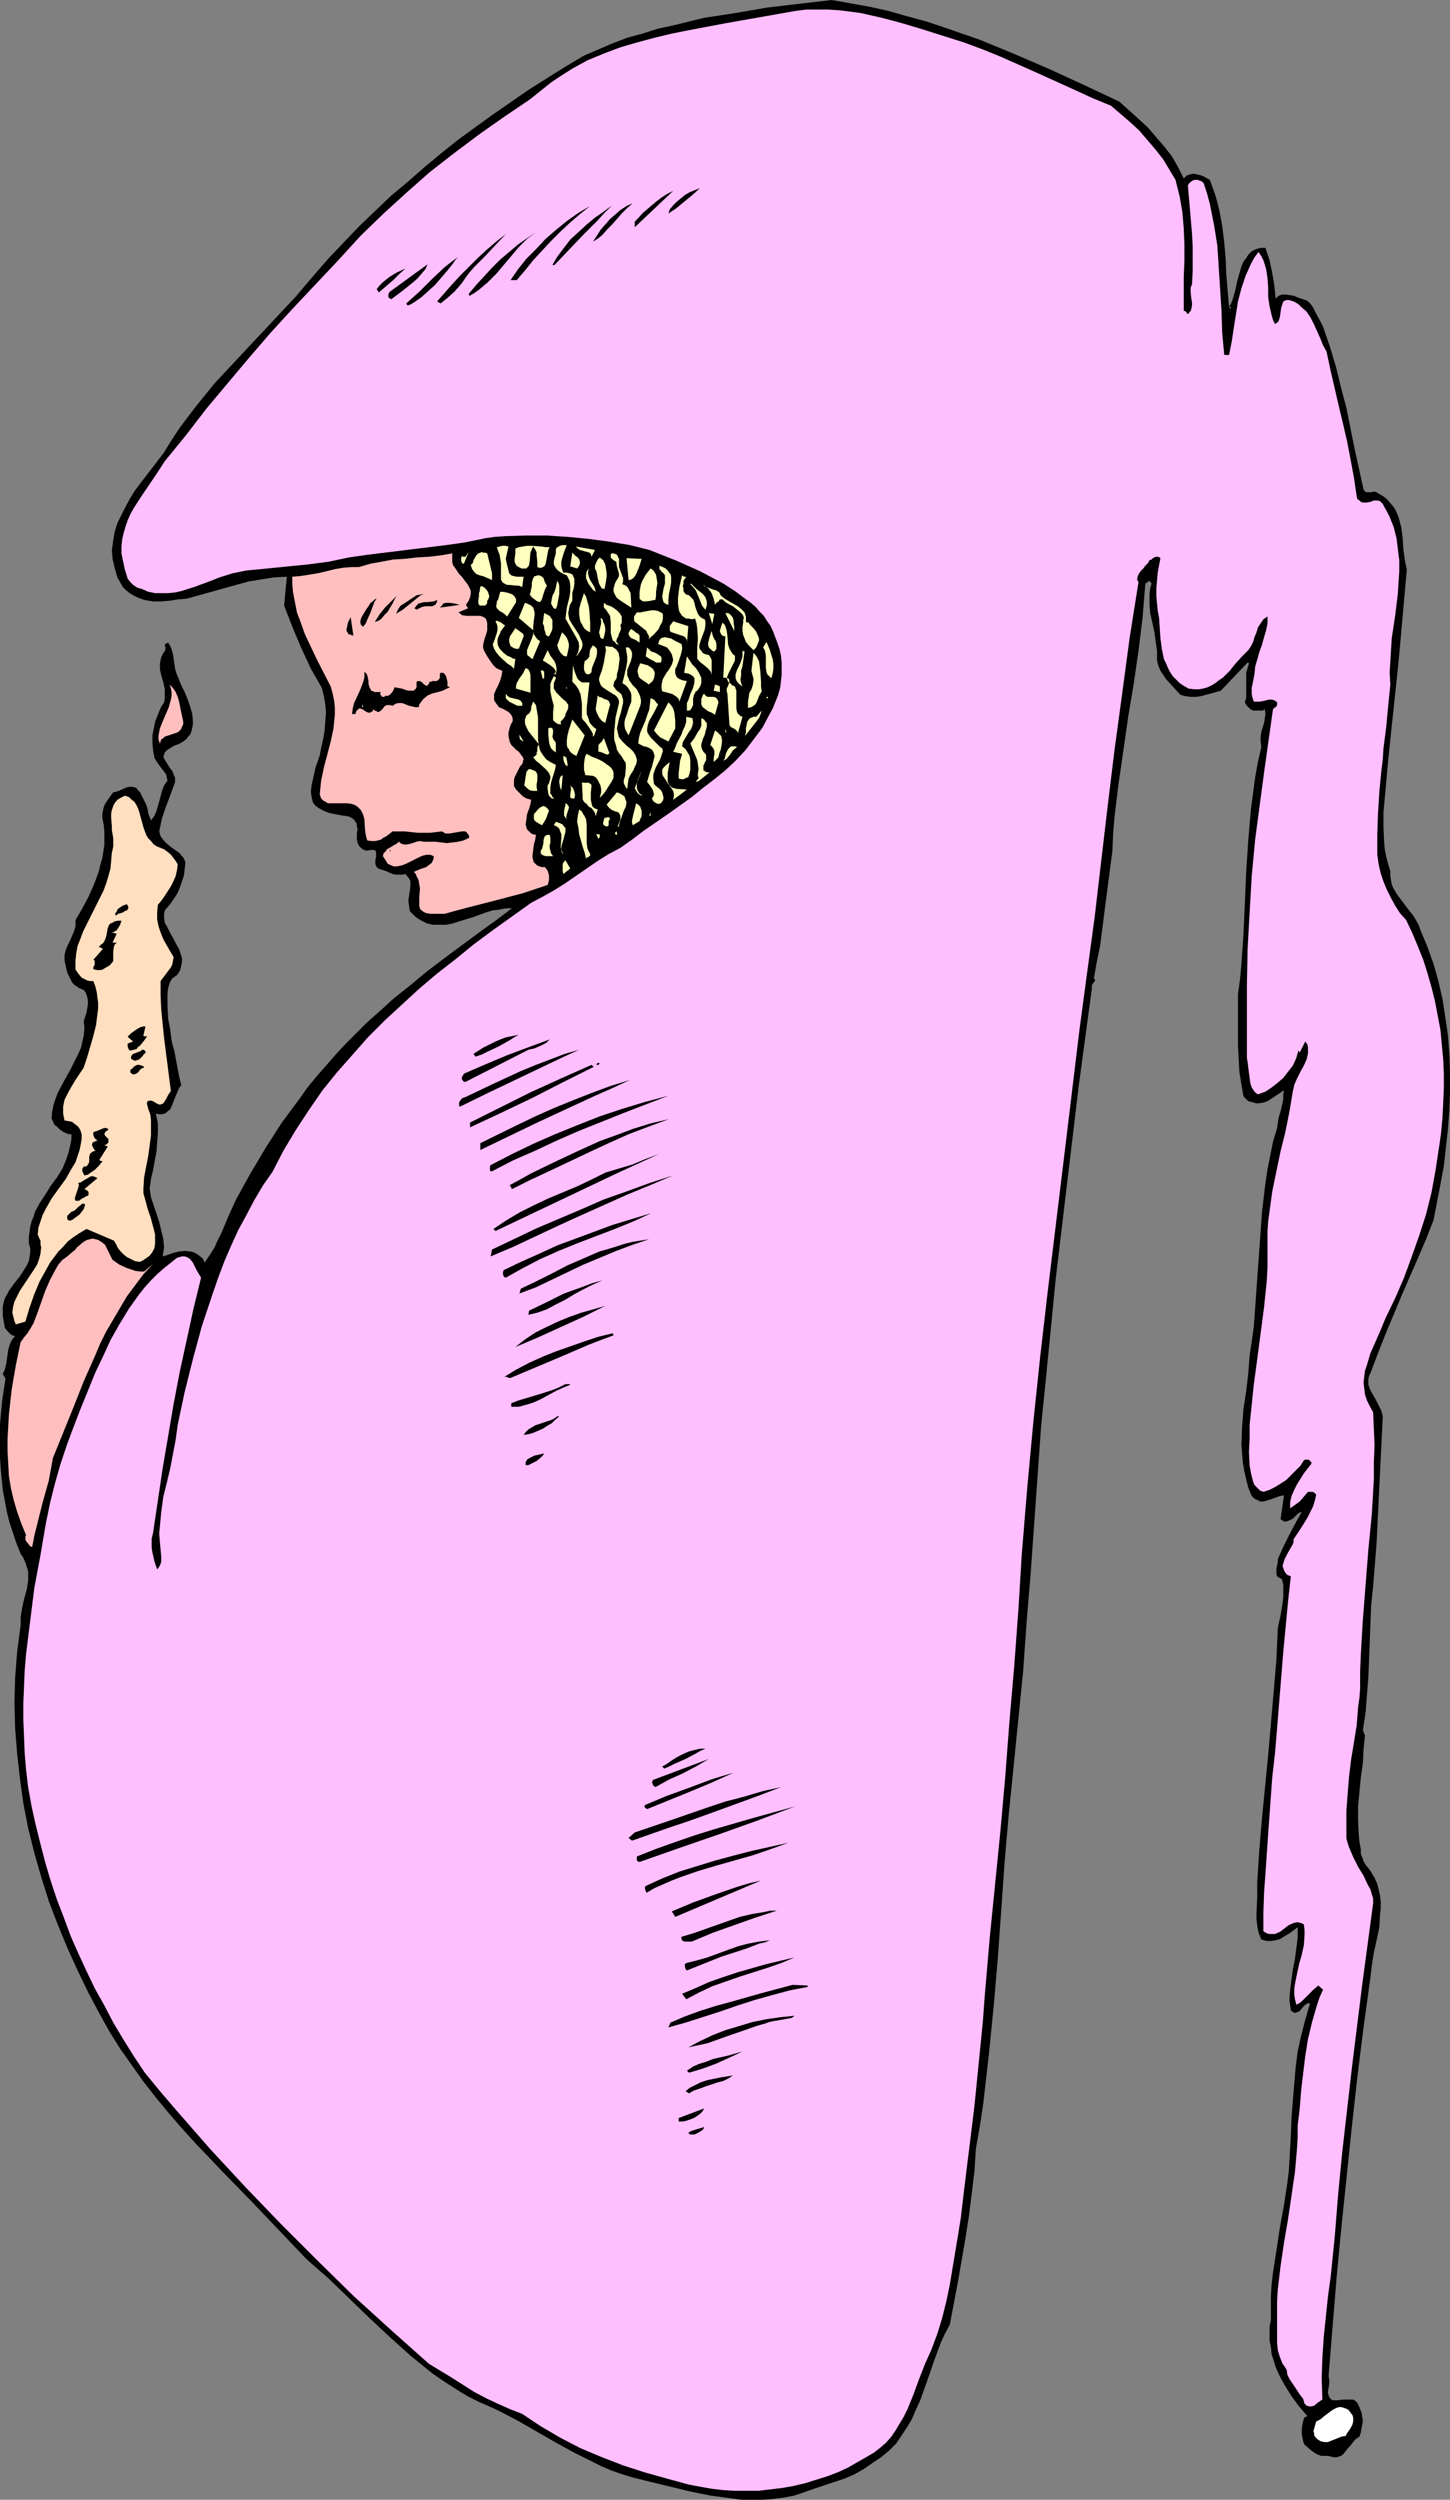 <?xml version="1.0" encoding="UTF-8" standalone="no"?>
<svg
   version="1.0"
   width="90.324mm"
   height="155.668mm"
   id="svg164"
   sodipodi:docname="Woman with Candle 4.wmf"
   xmlns:inkscape="http://www.inkscape.org/namespaces/inkscape"
   xmlns:sodipodi="http://sodipodi.sourceforge.net/DTD/sodipodi-0.dtd"
   xmlns="http://www.w3.org/2000/svg"
   xmlns:svg="http://www.w3.org/2000/svg">
  <rect width="100%" height="100%" fill="#808080" stroke="none"/>
  <sodipodi:namedview
     id="namedview164"
     pagecolor="#ffffff"
     bordercolor="#000000"
     borderopacity="0.25"
     inkscape:showpageshadow="2"
     inkscape:pageopacity="0.0"
     inkscape:pagecheckerboard="0"
     inkscape:deskcolor="#d1d1d1"
     inkscape:document-units="mm" />
  <defs
     id="defs1">
    <pattern
       id="WMFhbasepattern"
       patternUnits="userSpaceOnUse"
       width="6"
       height="6"
       x="0"
       y="0" />
  </defs>
  <path
     style="fill:#000000;fill-opacity:1;fill-rule:evenodd;stroke:none"
     d="m 263.51,23.915 4.524,4.04 2.262,2.101 1.939,2.262 1.939,2.262 1.777,2.262 1.454,2.585 1.292,2.585 0.323,-0.323 0.323,-0.323 0.808,-0.323 0.808,-0.162 0.808,0.162 0.808,0.162 0.808,0.323 1.454,0.808 0.646,1.778 0.646,1.778 0.485,1.778 0.485,1.939 0.646,3.555 0.485,3.878 0.323,3.717 0.162,3.878 0.323,3.878 0.323,3.717 0.485,-0.808 0.323,-0.808 0.323,-1.131 0.323,-1.131 0.485,-2.262 0.646,-2.262 0.323,-1.131 0.485,-1.131 0.646,-0.808 0.485,-0.808 0.808,-0.808 0.969,-0.485 1.131,-0.323 h 1.131 l 0.969,2.909 0.646,3.07 0.485,2.909 0.323,3.07 0.323,-0.323 0.323,-0.323 0.808,-0.323 h 0.969 l 0.969,0.162 0.969,0.162 1.131,0.485 0.969,0.323 0.969,0.323 0.808,0.808 0.485,0.646 0.808,1.616 0.808,1.454 0.808,1.616 1.616,4.686 1.454,4.848 1.131,4.686 1.292,4.848 1.939,9.695 2.1,9.534 0.323,0.485 0.485,0.162 h 0.323 0.485 l 0.969,-0.162 0.485,0.162 0.485,0.323 1.131,0.646 0.969,0.808 0.808,0.97 0.808,0.97 0.485,0.97 0.485,1.131 0.323,1.293 0.323,1.131 0.323,2.585 0.162,2.585 0.323,2.424 0.485,2.424 -0.969,10.827 -0.969,10.827 -1.131,10.665 -1.131,10.665 -0.323,3.393 -0.646,7.11 -0.323,3.555 v 3.555 l 0.162,3.555 0.162,1.778 0.323,1.616 0.485,1.778 0.485,1.616 v 1.131 l 0.162,0.97 0.162,0.97 0.323,0.808 0.969,1.616 2.423,3.232 1.292,1.616 0.969,1.616 0.485,0.97 0.323,0.97 1.616,3.878 1.454,4.04 1.131,4.04 0.969,4.201 0.646,4.201 0.646,4.363 0.323,4.363 0.162,4.363 v 4.525 l -0.162,4.363 -0.323,4.363 -0.485,4.363 -0.485,4.363 -0.808,4.363 -0.808,4.201 -0.808,4.201 -1.777,4.525 -1.939,4.525 -3.878,8.888 -3.716,8.888 -1.777,4.525 -1.777,4.686 -0.323,0.646 -0.162,0.808 v 0.646 0.646 l 0.485,1.293 0.646,1.131 0.646,1.131 0.646,1.293 0.646,1.293 0.162,0.646 0.162,0.646 -0.969,19.714 -0.485,10.019 -0.808,10.18 -0.485,4.525 -0.162,4.363 -0.162,4.201 -0.162,4.201 -0.162,4.201 -0.323,4.04 -0.323,4.201 -0.646,4.201 0.485,1.293 -0.323,3.232 -0.162,3.232 -0.485,3.393 -0.323,3.393 -0.323,3.393 v 3.393 l 0.162,3.232 0.162,1.778 0.323,1.616 v 1.131 l 0.323,0.808 0.323,0.97 0.485,0.808 1.131,1.454 0.969,1.616 0.646,1.454 0.323,1.293 0.323,1.454 0.162,1.454 v 1.616 l -0.162,1.293 -0.162,3.07 -0.646,3.07 -0.646,2.909 -0.485,3.07 -0.323,2.747 -1.616,11.796 -1.454,11.635 -1.293,11.635 -2.423,23.269 -1.131,11.796 -0.969,11.796 -0.969,11.958 0.162,0.808 v 0.97 l -0.323,1.939 0.162,0.808 0.162,0.323 0.162,0.323 0.323,0.323 0.323,0.162 h 0.485 0.646 l 1.454,-0.162 h 1.454 0.808 l 0.485,0.323 0.485,0.485 0.323,0.646 0.323,0.808 0.323,0.808 0.162,0.97 0.162,0.97 -0.162,0.97 -0.162,0.808 -0.162,0.97 -0.323,0.97 -0.969,0.646 -0.808,0.97 -0.323,0.485 -0.485,0.485 -0.646,0.808 -0.646,0.808 -0.485,0.323 -0.485,0.162 -0.485,0.162 h -0.646 l -0.808,-0.162 -0.646,-0.162 h -0.969 -0.646 l -0.808,-0.323 -0.646,-0.323 -1.293,-0.97 -0.485,-0.485 -0.646,-0.485 -0.323,-0.808 -0.162,-0.808 -0.162,-0.808 v -0.808 -0.808 l 0.162,-0.808 0.162,-0.808 0.323,-0.808 0.646,-0.323 -1.939,-2.262 -1.777,-2.424 -1.616,-2.585 -0.808,-1.454 -0.646,-1.293 -0.646,-1.454 -0.485,-1.616 -0.485,-1.454 -0.162,-1.616 -0.323,-1.616 v -1.616 -1.616 l 0.323,-1.616 v -2.909 -2.747 l 0.162,-2.747 0.323,-2.747 0.808,-5.171 0.808,-5.332 0.969,-5.333 0.808,-5.333 0.323,-2.585 0.162,-2.747 0.162,-2.747 0.162,-2.909 0.162,-4.363 0.323,-4.04 0.323,-3.878 0.323,-3.878 0.485,-3.717 0.808,-3.717 0.969,-3.717 1.131,-3.878 h -0.323 -0.323 l -0.485,0.323 -0.485,0.485 -0.969,1.131 -0.646,0.162 -0.323,0.162 -0.323,-0.162 -0.323,-0.162 -0.323,-0.323 -0.162,-1.131 -0.162,-1.293 0.162,-2.424 0.323,-2.424 0.323,-2.424 0.485,-2.424 0.323,-2.424 0.323,-2.585 v -2.424 l -1.939,1.454 -1.131,0.646 -0.969,0.646 -1.131,0.323 -1.131,0.162 h -1.131 l -0.485,-0.162 -0.646,-0.162 -0.646,-1.616 -0.323,-1.616 -0.162,-1.616 v -1.616 l 0.162,-3.555 v -3.393 l 0.485,-7.595 0.646,-7.595 1.454,-14.866 1.293,-14.866 0.646,-7.595 0.323,-7.433 0.646,-2.909 0.485,-2.909 0.162,-1.454 v -1.454 -1.454 l -0.323,-1.293 -0.323,-0.162 -0.323,-0.162 -0.485,-0.323 -0.162,-0.646 v -0.485 -0.808 l 0.162,-0.646 0.162,-0.808 v -0.646 l 1.292,-2.909 1.454,-2.909 1.454,-2.747 1.454,-2.585 -0.485,0.162 -0.485,0.323 -1.131,1.131 -0.646,0.323 -0.808,0.323 h -0.646 l -0.485,-0.323 -0.323,-0.162 0.808,-5.656 -0.969,0.162 -1.777,0.646 -0.969,0.323 -1.131,0.323 h -0.808 l -0.485,-0.323 -0.485,-0.162 -0.485,-0.323 -0.485,-0.485 -0.808,-1.939 -0.485,-1.939 -0.485,-2.101 -0.323,-1.939 -0.162,-2.101 -0.162,-2.101 0.162,-4.201 0.323,-4.201 0.646,-4.201 0.485,-4.201 0.323,-4.201 0.485,-3.232 0.485,-3.393 0.485,-6.787 0.485,-6.787 0.485,-6.787 0.485,-6.787 0.808,-6.787 0.485,-3.232 0.646,-3.232 0.646,-3.232 0.969,-3.232 0.323,-2.262 0.323,-1.131 0.323,-1.131 0.485,-2.262 v -1.131 l 0.162,-0.97 -1.939,1.293 -0.969,0.646 -0.969,0.646 -0.969,0.323 -1.131,0.162 h -0.646 l -0.485,-0.162 -0.646,-0.162 -0.646,-0.162 -1.131,-1.131 -0.485,-2.747 -0.485,-3.07 -0.162,-3.07 -0.162,-3.07 v -6.14 -3.07 -2.909 l 0.485,-3.555 0.323,-3.555 0.485,-7.11 0.323,-7.272 0.323,-7.433 0.485,-7.433 0.646,-7.433 0.485,-3.555 0.485,-3.717 0.646,-3.555 0.808,-3.555 -0.162,-1.293 v -1.131 l 0.162,-1.131 0.646,-2.101 0.162,-1.131 0.162,-0.97 -0.162,-1.131 -0.485,0.323 h -0.646 -0.808 -0.808 l -0.646,-0.323 -0.485,-0.485 -0.485,-0.485 -0.323,-0.646 0.323,-1.131 v -1.293 -2.262 -2.262 l 0.323,-1.131 0.323,-1.131 -0.323,-0.162 -6.301,6.625 -2.262,0.646 -2.423,0.646 -1.131,0.162 h -1.293 l -1.292,-0.162 -1.131,-0.323 -1.777,-1.939 -1.616,-1.778 -0.646,-0.97 -0.646,-0.97 -0.485,-1.131 -0.323,-1.293 v -2.262 l -0.323,-2.262 -0.323,-2.262 -0.485,-2.262 -0.485,-2.101 -0.162,-2.262 v -1.131 -1.131 l 0.162,-1.293 0.323,-1.131 -0.485,-0.646 -0.969,0.646 -0.323,3.878 -0.323,4.04 -0.969,7.918 -1.131,7.756 -1.293,7.756 -1.131,7.918 -1.131,7.756 -0.969,7.918 -0.323,3.878 -0.162,4.04 -0.969,7.433 -0.969,7.433 -0.969,7.595 -0.808,3.878 -0.646,3.717 0.162,0.162 0.162,0.323 -0.162,0.162 -0.162,0.323 -0.323,0.323 -0.162,0.323 v 0.323 0.485 l -3.07,22.784 -2.747,22.946 -2.747,23.108 -1.131,11.635 -1.131,11.473 -1.131,11.15 -0.808,11.473 -1.616,22.784 -0.969,11.635 -0.808,11.473 -1.131,11.311 -1.131,11.311 -1.131,11.15 -0.969,11.15 -0.808,11.473 -0.808,11.311 -0.969,11.311 -1.131,11.311 -1.293,11.311 -0.808,5.494 -0.969,5.494 -0.323,5.171 -0.646,5.333 -0.646,5.171 -0.808,5.171 -1.777,10.342 -1.939,10.18 -1.131,2.101 -0.969,2.101 -1.616,4.363 -1.616,4.686 -1.616,4.525 -0.969,2.101 -0.969,2.262 -1.131,1.939 -1.292,1.939 -1.293,1.939 -1.616,1.616 -1.939,1.616 -1.939,1.293 -2.1,1.454 -2.262,1.293 -2.262,0.97 -2.423,0.808 -2.423,0.808 -2.423,0.808 -2.262,0.808 -2.423,0.808 -2.585,0.485 -2.423,0.323 -2.423,0.162 h -2.423 -2.423 l -2.423,-0.323 -4.847,-0.646 -4.847,-0.97 -4.685,-1.131 -4.685,-1.131 -4.524,-1.131 -2.585,-0.808 -2.262,-0.808 -2.262,-0.97 -2.262,-1.131 -4.524,-2.262 -4.362,-2.424 -8.724,-5.009 -4.362,-2.262 -2.1,-0.97 -2.262,-0.97 -2.908,-1.454 -2.908,-1.778 -2.747,-1.778 -2.585,-1.778 -2.585,-2.101 -2.585,-2.101 -4.847,-4.363 -4.847,-4.525 -4.847,-4.686 -4.847,-4.686 -5.008,-4.363 -3.231,-3.393 -3.231,-3.393 -6.463,-6.787 -6.624,-6.787 -6.624,-6.948 -3.231,-3.555 -3.07,-3.555 -3.07,-3.717 -2.908,-3.717 -2.747,-3.878 -2.747,-3.878 -2.423,-3.878 -2.262,-4.04 -2.747,-5.171 -2.585,-5.333 -2.423,-5.333 -2.262,-5.494 -2.1,-5.494 -1.777,-5.656 -1.616,-5.656 -1.454,-5.817 -1.131,-5.817 -0.808,-5.817 -0.646,-5.817 -0.485,-5.979 -0.162,-6.14 0.162,-5.979 0.485,-6.14 0.808,-6.14 v -0.808 -0.97 l 0.323,-2.101 0.485,-2.262 0.646,-2.262 0.323,-2.101 v -1.131 -0.97 L 6.301,368.751 5.978,367.781 5.493,366.65 4.847,365.681 3.878,363.257 3.07,360.833 2.262,358.409 1.616,355.824 1.131,353.238 0.646,350.653 0.162,345.643 0,343.058 v -2.585 -2.585 -2.747 l 0.485,-5.333 0.808,-5.333 -0.646,-1.131 0.485,-0.97 0.323,-1.293 0.162,-1.131 0.162,-1.131 0.162,-1.131 0.323,-1.131 0.485,-1.131 0.808,-0.97 -0.646,-0.162 -0.485,-0.323 -0.646,-0.646 -0.646,-0.808 -0.162,-0.97 -0.162,-0.97 -0.162,-0.97 v -1.939 l 0.162,-0.97 0.323,-1.131 0.485,-0.808 0.485,-0.97 1.293,-1.778 0.646,-0.808 0.646,-0.808 1.131,-1.778 0.485,-0.808 0.485,-0.97 0.162,-0.97 0.162,-0.97 v -1.131 l -0.323,-1.131 v -1.454 l 0.162,-1.293 0.162,-1.131 0.323,-1.293 0.485,-1.131 0.323,-1.131 1.131,-2.101 1.293,-1.939 1.293,-2.101 1.454,-1.939 1.293,-2.101 0.808,-1.939 0.646,-1.939 0.485,-2.101 0.162,-0.97 v -1.131 h -0.646 l -0.808,-0.323 -0.646,-0.323 -0.646,-0.485 -0.646,-0.646 -0.646,-0.485 -0.323,-0.808 -0.323,-0.646 0.162,-1.616 0.323,-1.616 0.485,-1.454 0.485,-1.293 1.454,-2.747 1.454,-2.585 1.293,-2.585 0.646,-1.293 0.646,-1.454 0.323,-1.454 0.323,-1.454 0.162,-1.616 -0.162,-1.778 0.646,-1.939 0.323,-1.939 v -0.97 l -0.162,-0.808 -0.323,-0.97 -0.485,-0.646 -1.131,-0.485 -0.969,-0.646 -0.646,-0.646 -0.485,-0.97 -0.485,-0.97 -0.323,-0.97 -0.485,-2.262 v -1.293 l 0.323,-1.293 0.485,-1.131 0.485,-0.97 0.969,-2.262 0.323,-1.131 v -1.454 l 1.616,-2.747 1.454,-2.747 1.293,-2.909 1.131,-3.07 0.323,-1.454 0.485,-1.616 0.485,-3.07 v -1.616 -1.616 l -0.162,-1.616 -0.323,-1.616 v -0.808 l 0.162,-0.808 0.162,-0.808 0.323,-0.808 0.969,-1.454 0.969,-1.293 0.808,-0.162 0.808,-0.323 1.454,-0.646 0.808,-0.162 h 0.646 l 0.646,0.162 0.323,0.162 0.162,0.323 0.646,0.646 0.485,0.97 0.485,0.97 0.485,0.97 0.323,0.97 0.162,1.131 0.323,0.808 0.323,0.808 0.808,-1.131 0.485,-1.131 0.323,-1.131 0.323,-1.131 0.646,-2.424 0.485,-1.293 0.808,-1.131 -0.162,-0.646 -0.162,-0.808 -0.969,-1.293 -0.969,-1.293 -0.808,-1.293 -0.323,-1.778 -0.162,-1.778 v -1.778 l 0.323,-1.616 0.323,-1.616 0.646,-1.616 0.646,-1.616 0.808,-1.293 0.162,-0.808 v -0.808 -1.454 l -0.323,-1.616 -0.485,-1.616 -0.323,-1.454 v -1.454 l 0.162,-0.808 0.162,-0.646 0.323,-0.646 0.485,-0.808 0.162,-0.323 v -0.323 -0.323 l -0.162,-0.162 v -0.323 l 0.162,-0.162 0.323,-0.162 0.323,-0.162 0.485,0.808 0.323,0.808 0.323,1.131 0.162,1.131 0.162,1.131 0.162,1.131 0.323,1.131 0.485,1.131 0.646,1.616 0.808,1.616 0.646,1.616 0.646,1.778 0.485,1.778 0.162,1.616 v 0.808 l -0.162,0.808 -0.162,0.808 -0.323,0.808 -0.485,0.485 -0.323,0.485 -0.808,0.646 -1.131,0.646 -0.969,0.323 -0.808,0.485 -0.808,0.485 -0.323,0.323 -0.323,0.323 -0.162,0.485 -0.162,0.646 0.485,0.808 0.485,0.808 0.485,0.808 0.646,0.808 0.323,0.808 0.323,0.808 v 0.97 l -0.162,0.485 -0.162,0.485 -0.969,2.585 -0.969,2.585 -0.808,2.424 -0.485,2.262 -0.162,0.646 0.162,0.808 0.162,0.485 0.323,0.485 0.808,0.97 1.131,0.97 1.131,0.808 1.131,0.808 0.323,0.485 0.485,0.485 0.323,0.646 0.162,0.646 -0.162,1.454 -0.162,1.454 -0.485,1.454 -0.485,1.454 -0.646,1.454 -0.969,1.454 -0.808,1.131 -1.131,1.293 -0.162,0.97 v 0.808 l 0.162,1.131 0.485,0.808 0.969,1.939 0.485,0.808 0.485,0.97 0.969,1.778 0.323,0.97 0.323,0.97 v 0.97 l -0.162,0.97 -0.323,1.131 -0.646,0.97 -0.646,0.485 -0.485,0.323 -0.323,0.485 -0.323,0.646 -0.323,1.131 -0.162,1.293 v 1.616 1.454 l 0.162,2.909 0.485,2.585 0.323,2.585 0.323,1.293 0.323,1.131 0.485,2.585 0.485,2.585 0.646,2.909 -0.323,0.323 -0.323,0.646 -0.485,1.131 -0.485,1.131 -0.485,1.293 -0.485,1.131 -0.485,0.323 -0.323,0.323 -0.485,0.323 -0.646,0.162 h -0.646 l -0.808,-0.162 0.485,2.262 v 2.262 l -0.162,2.101 -0.162,2.262 -0.808,4.363 -0.485,2.101 -0.323,2.262 0.323,2.101 0.646,1.939 0.646,1.939 0.646,1.939 0.485,2.101 0.485,1.939 0.162,1.939 -0.162,0.97 -0.162,1.131 1.131,-0.323 1.293,-0.485 1.293,-0.323 1.454,-0.162 1.454,0.162 0.646,0.162 0.646,0.323 0.485,0.323 0.646,0.485 0.485,0.485 0.323,0.808 1.131,-1.616 1.131,-1.778 0.808,-1.778 0.969,-1.939 1.616,-3.878 1.777,-3.878 3.393,-6.14 3.554,-5.979 3.716,-5.817 4.201,-5.656 1.939,-2.747 2.262,-2.747 2.262,-2.585 2.262,-2.585 2.423,-2.585 2.423,-2.424 2.423,-2.424 2.747,-2.424 3.554,-3.232 3.878,-3.07 3.878,-3.232 4.039,-3.07 8.078,-5.979 4.039,-2.909 3.878,-2.909 h -1.454 l -1.616,0.323 -1.454,0.162 -1.616,0.485 -3.07,1.131 -3.231,0.97 -1.454,0.485 -1.616,0.323 h -1.454 -1.616 l -1.454,-0.323 -1.293,-0.646 -0.808,-0.485 -0.646,-0.485 -0.646,-0.646 -0.646,-0.646 -0.162,-1.293 -0.162,-1.131 0.162,-1.131 0.162,-1.131 0.162,-1.131 V 207.483 l -0.162,-0.485 -0.323,-0.485 -0.323,-0.323 -0.323,-0.485 -0.808,0.162 h -0.808 -0.646 l -0.808,-0.162 -1.454,-0.646 -1.454,-0.485 -0.485,-0.162 -0.323,-0.323 -0.162,-0.323 -0.162,-0.323 v -0.97 l 0.162,-0.808 v -0.808 -0.323 l -0.162,-0.323 -0.323,-0.162 h -0.323 -0.485 l -0.808,0.162 -0.808,-0.162 -0.646,-0.485 -0.323,-0.323 -0.323,-0.485 -0.162,-0.485 -0.162,-0.646 v -1.293 l 0.162,-1.293 -0.162,-0.485 v -0.646 l -0.323,-0.485 -0.323,-0.485 -0.646,-0.485 -0.808,-0.323 -2.1,-0.323 -2.423,-0.485 -1.131,-0.485 -0.969,-0.485 -0.969,-0.646 -0.646,-0.808 -0.323,-1.293 -0.162,-1.293 0.162,-1.454 0.323,-1.454 0.646,-2.909 0.485,-1.293 0.485,-1.454 0.323,-1.778 0.485,-2.101 0.323,-1.939 0.162,-2.101 0.162,-2.101 -0.162,-1.939 -0.323,-1.939 -0.485,-1.939 -1.293,-2.262 -1.293,-2.262 -2.262,-4.848 -2.1,-5.009 -1.939,-5.009 0.646,-6.787 -3.07,0.162 -3.07,0.485 -2.908,0.485 -2.908,0.808 -5.816,1.616 -5.816,1.616 -1.939,0.162 -2.1,0.323 -1.939,0.162 h -1.939 l -1.939,-0.323 -0.969,-0.323 -0.808,-0.323 -0.969,-0.485 -0.808,-0.485 -0.808,-0.646 -0.808,-0.808 -0.646,-1.131 -0.646,-1.131 -0.323,-1.131 -0.323,-1.131 -0.485,-2.101 -0.162,-2.101 0.323,-2.262 0.323,-1.939 0.646,-2.101 0.969,-1.939 0.969,-1.939 1.131,-2.101 1.131,-1.778 1.454,-1.939 2.747,-3.555 2.585,-3.393 1.777,-2.909 1.939,-2.909 1.939,-2.585 2.1,-2.747 2.1,-2.585 2.1,-2.585 4.685,-5.009 4.685,-5.009 4.847,-5.171 4.847,-5.171 4.524,-5.333 3.393,-3.878 3.554,-3.717 3.554,-3.717 3.716,-3.555 3.716,-3.555 3.878,-3.232 3.878,-3.393 3.878,-3.232 4.039,-3.232 4.201,-3.07 4.039,-2.909 4.201,-2.909 4.201,-2.909 4.362,-2.747 4.362,-2.747 4.362,-2.585 3.393,-1.454 3.393,-1.454 3.393,-1.293 3.554,-0.97 3.554,-1.131 3.716,-0.808 7.27,-1.778 7.432,-1.131 7.432,-1.293 L 195.815,0 l 4.524,0.808 4.524,0.808 4.362,0.97 4.524,1.293 4.201,1.131 4.362,1.454 4.201,1.454 4.201,1.454 8.24,3.393 8.24,3.555 8.078,3.717 z"
     id="path1" />
  <path
     style="fill:#ffbfff;fill-opacity:1;fill-rule:evenodd;stroke:none"
     d="m 261.571,24.885 2.262,1.939 2.262,1.939 2.1,1.939 1.939,2.262 1.939,2.262 1.777,2.262 1.454,2.424 1.454,2.424 0.485,1.939 0.485,1.939 0.646,3.717 0.323,3.878 0.162,3.717 v 3.878 l -0.162,3.717 v 4.04 4.04 h 0.162 0.162 l 0.323,0.323 0.162,0.323 h 0.162 0.162 l 0.162,-0.323 0.323,-0.323 0.162,-0.485 0.162,-0.808 v -0.808 l -0.162,-0.808 -0.162,-1.616 v -0.97 l 0.323,-0.808 0.162,-3.07 V 60.92 57.85 l -0.162,-2.909 -0.485,-5.656 -0.485,-5.656 0.323,-0.485 0.323,-0.323 0.485,-0.323 0.485,-0.162 h 0.646 l 0.485,0.162 0.485,0.162 0.485,0.485 0.808,2.424 0.646,2.424 0.485,2.424 0.485,2.424 0.808,5.009 0.323,5.171 0.323,5.009 0.323,5.171 0.162,5.171 0.485,5.171 h 1.131 l 0.646,-3.232 0.485,-3.232 0.485,-3.07 0.485,-3.07 0.808,-3.07 0.485,-1.454 0.485,-1.454 0.646,-1.454 0.646,-1.454 0.808,-1.454 0.969,-1.293 0.646,0.97 0.485,0.97 0.323,0.97 0.323,1.131 0.323,2.101 0.162,2.262 v 2.262 l 0.323,2.101 0.485,2.101 0.323,1.131 0.485,0.97 0.485,-0.323 0.323,-0.323 0.162,-0.485 0.162,-0.485 0.323,-2.262 0.323,-0.97 0.162,-0.485 0.323,-0.162 0.485,-0.162 h 0.485 l 0.646,0.162 0.808,0.323 0.808,0.485 0.646,0.646 1.292,1.131 0.969,1.454 0.808,1.616 1.454,3.232 0.646,1.616 0.808,1.454 0.969,4.525 1.939,8.403 0.969,4.04 0.969,4.201 0.808,4.201 0.808,4.363 0.646,4.363 0.162,0.646 0.485,0.323 0.323,0.323 0.485,0.162 h 0.808 l 0.969,-0.162 0.808,-0.323 h 0.969 l 0.485,0.162 0.323,0.323 0.323,0.323 0.323,0.646 0.646,1.131 0.646,1.293 0.969,2.424 0.646,2.585 0.323,2.585 0.323,2.585 v 2.585 l -0.162,2.585 -0.162,2.585 -0.646,5.332 -0.808,5.333 -0.162,2.747 -0.162,2.747 -0.162,2.585 0.162,2.747 -0.485,4.848 -0.485,5.171 -0.646,5.009 -0.162,2.585 -0.323,2.585 -0.485,5.009 -0.323,5.171 -0.162,4.848 v 4.848 l 0.323,2.262 0.485,2.101 0.646,1.939 0.808,1.939 0.969,1.939 0.969,1.778 1.131,1.778 1.454,1.616 1.454,3.07 1.293,3.07 1.292,3.232 0.969,3.07 0.969,3.393 0.808,3.232 0.646,3.393 0.646,3.393 0.323,3.393 0.323,3.393 0.162,3.555 v 3.393 l -0.162,3.555 -0.162,3.393 -0.323,3.555 -0.485,3.393 -0.808,5.332 -0.969,5.333 -1.293,5.171 -1.616,5.009 -1.777,5.009 -1.777,4.848 -2.1,4.848 -2.262,4.686 -1.131,2.747 -1.131,2.585 -1.292,2.909 -0.808,2.747 -0.485,1.454 -0.162,1.293 -0.162,1.454 0.162,1.293 0.162,1.454 0.485,1.454 0.646,1.293 0.808,1.454 0.162,3.878 0.162,3.878 -0.162,4.04 v 4.04 l -0.485,8.241 -0.808,8.241 -0.646,8.241 -0.646,8.241 -0.485,8.241 -0.162,4.04 v 3.878 l -0.162,2.262 -0.323,2.262 -0.323,4.201 -0.646,4.04 -0.646,3.878 -0.485,3.878 -0.323,4.04 -0.323,4.201 v 2.262 2.262 0.97 1.131 l 0.323,1.131 0.323,0.97 0.969,2.262 1.131,2.262 1.292,2.101 0.969,2.101 0.646,1.131 0.323,1.131 0.323,0.97 v 1.131 l -2.585,19.229 -2.423,19.553 -1.131,9.857 -1.131,9.857 -0.969,10.019 -0.808,10.019 -0.485,4.848 -0.485,4.686 -0.646,4.686 -0.485,4.686 -0.485,4.686 -0.323,4.848 -0.162,4.848 0.162,5.009 -0.485,0.323 -0.485,0.323 -0.969,0.808 -0.646,0.162 h -0.485 l -0.646,-0.162 -0.485,-0.485 -0.323,-1.131 -0.646,-0.808 -1.292,-1.939 -0.646,-0.97 -0.646,-0.97 -0.485,-0.97 -0.162,-1.131 -0.485,-0.808 -0.485,-0.646 -0.646,-1.616 -0.485,-1.616 -0.162,-1.778 v -3.555 -3.393 -2.747 l 0.162,-2.747 0.646,-5.494 0.808,-5.494 0.969,-5.656 0.808,-5.494 0.808,-5.494 0.485,-5.494 0.162,-2.747 v -2.747 l 0.485,-4.04 0.323,-4.201 0.485,-4.04 0.485,-4.04 0.646,-4.04 0.969,-4.04 1.131,-3.878 0.646,-1.939 0.808,-1.778 -1.131,-0.97 -1.292,1.131 -1.293,1.293 -1.292,1.293 -0.646,0.485 -0.646,0.323 -0.323,-1.293 -0.162,-1.131 v -1.293 l 0.162,-1.131 0.485,-2.424 0.485,-2.262 0.646,-2.262 0.485,-2.262 0.162,-2.424 v -1.131 l -0.162,-1.293 -0.646,-0.323 -0.646,-0.162 h -0.485 l -0.646,0.162 -1.131,0.485 -2.1,1.616 -0.485,0.162 -0.646,0.323 h -0.646 -0.646 l -0.646,-0.162 -0.808,-0.485 v -4.525 l 0.162,-4.525 0.646,-9.211 0.323,-4.686 0.323,-4.525 0.323,-4.525 0.323,-4.363 0.646,-5.656 0.485,-5.817 0.969,-11.958 0.485,-5.979 1.131,-11.958 0.646,-5.817 -0.808,-0.323 -0.485,-0.485 -0.323,-0.646 -0.162,-0.485 -0.162,-0.485 0.162,-0.646 0.323,-0.97 0.646,-1.293 0.646,-1.131 0.646,-1.131 0.162,-0.485 v -0.646 l 1.616,-2.424 1.616,-2.585 0.646,-1.293 0.646,-1.293 0.485,-1.454 0.323,-1.454 -0.485,-0.485 -0.323,-0.162 h -0.485 -0.646 l -0.969,1.131 -0.969,1.131 -1.131,0.808 -1.131,0.808 v -1.454 l 0.323,-1.454 0.646,-1.454 0.646,-1.293 1.616,-2.585 1.777,-2.262 v -0.323 l -0.162,-0.162 -0.485,-0.485 h -0.323 -0.162 -0.323 l -0.323,0.162 -0.808,1.293 -1.131,1.131 -1.131,1.131 -1.131,1.131 -1.293,0.808 -1.293,0.808 -1.292,0.646 -1.454,0.485 -0.808,-0.323 -0.646,-0.646 -0.646,-0.646 -0.323,-0.808 -0.485,-1.939 -0.323,-1.778 -0.162,-3.232 0.162,-3.232 v -3.232 l 0.323,-3.07 0.646,-6.302 0.808,-5.979 0.808,-6.14 0.808,-6.14 0.646,-6.302 0.162,-3.07 v -3.232 -2.585 -2.585 l 0.162,-2.424 0.323,-2.424 0.646,-4.686 0.969,-4.686 0.969,-4.686 1.131,-4.525 0.969,-4.848 0.808,-4.848 0.162,-0.646 0.162,-0.808 0.646,-1.454 0.808,-1.616 0.808,-1.454 0.646,-1.454 0.162,-0.646 0.162,-0.808 v -0.646 -0.808 l -0.162,-0.646 -0.485,-0.646 -1.292,2.585 -0.323,-0.485 -0.485,1.778 -0.808,1.778 -1.131,1.454 -1.131,1.454 -1.292,1.131 -1.454,1.131 -1.454,0.97 -1.777,0.646 -0.485,-0.323 -0.323,-0.323 -0.323,-0.485 -0.323,-0.485 -0.323,-0.97 -0.162,-1.293 -0.162,-1.131 -0.162,-1.293 -0.162,-1.293 -0.162,-0.97 v -8.564 -8.564 l 0.162,-8.564 0.485,-8.564 0.485,-8.564 0.808,-8.564 1.131,-8.564 1.131,-8.403 1.939,-13.735 0.162,-0.162 0.162,-0.162 0.485,-0.323 0.162,-0.485 v -0.323 -0.162 l -0.646,-0.485 -0.646,-0.162 h -0.646 l -0.646,0.162 -0.646,0.162 -0.808,0.162 h -0.646 -0.808 l -0.323,-0.97 -0.162,-0.808 v -0.808 -0.646 l 0.323,-1.616 0.323,-1.616 0.162,-1.778 0.485,-1.616 0.485,-1.778 0.646,-1.778 0.485,-1.778 0.485,-1.616 0.323,-1.616 v -1.616 l -0.969,0.646 -0.646,0.97 -0.646,0.97 -0.323,1.131 -0.485,1.131 -0.323,1.131 -0.485,0.97 -0.646,0.97 -1.454,1.454 -1.616,1.778 -1.293,1.616 -1.616,1.616 -0.969,0.646 -0.808,0.646 -0.808,0.485 -0.969,0.485 -1.131,0.323 -0.969,0.162 h -1.131 l -1.293,-0.162 -1.131,-0.646 -0.969,-0.646 -0.808,-0.808 -0.808,-0.808 -0.646,-0.97 -0.485,-0.97 -0.485,-1.131 -0.485,-0.97 -0.485,-2.424 -0.323,-2.424 -0.162,-2.424 -0.162,-2.424 -0.323,-1.778 -0.162,-1.616 -0.162,-1.778 v -1.778 l 0.323,-3.717 0.646,-3.393 -0.485,-0.323 h -0.323 -0.323 l -0.323,0.162 -0.323,0.162 -0.323,0.323 -0.485,0.162 -0.323,0.646 -0.646,0.646 -0.485,0.646 -0.485,0.485 -0.485,0.646 -0.323,0.646 -0.162,0.808 0.162,0.323 0.162,0.323 -2.1,13.25 -1.777,13.25 -1.777,13.089 -1.616,13.25 -3.07,26.178 -1.777,13.089 -1.777,13.25 -3.716,30.702 -3.716,30.541 -1.777,15.351 -1.616,15.351 -1.454,15.674 -1.293,15.674 -0.808,13.25 -0.969,13.089 -1.131,13.089 -0.969,12.766 -1.131,12.766 -1.292,12.927 -1.293,12.927 -1.131,13.25 -0.485,6.464 -0.646,6.464 -1.293,12.927 -0.808,6.625 -0.808,6.464 -0.808,6.625 -0.808,6.787 -0.646,4.04 -0.646,3.878 -1.292,7.756 -0.808,3.878 -0.969,3.878 -1.131,3.717 -1.454,3.878 -1.454,3.232 -1.454,3.717 -1.293,3.555 -1.454,3.555 -0.808,1.616 -0.969,1.616 -0.969,1.616 -0.969,1.454 -1.293,1.454 -1.292,1.131 -1.454,1.131 -1.616,0.97 -2.262,1.293 -2.262,1.293 -2.423,1.131 -2.585,0.97 -2.585,0.808 -2.585,0.808 -2.747,0.646 -2.747,0.485 -2.747,0.323 -2.747,0.323 h -2.747 -2.747 l -2.747,-0.162 -2.747,-0.323 -2.747,-0.485 -2.585,-0.485 -5.332,-1.454 -5.17,-1.454 -5.008,-1.616 -5.008,-1.939 -5.008,-2.101 -4.685,-2.424 -4.685,-2.747 -4.362,-2.909 -2.908,-1.131 -2.908,-1.293 -2.747,-1.293 -2.747,-1.454 -5.332,-3.393 -5.332,-3.232 -8.886,-7.918 -8.724,-7.918 -8.563,-8.403 -8.563,-8.564 -8.401,-8.726 -8.24,-8.888 -7.917,-9.049 -3.878,-4.525 -3.716,-4.525 -2.585,-3.878 -2.423,-3.878 -2.423,-4.04 -2.1,-4.04 -2.262,-4.04 -1.939,-4.04 -1.939,-4.201 -1.777,-4.04 -1.616,-4.363 -1.616,-4.201 -1.454,-4.363 -1.293,-4.363 -1.131,-4.363 -1.131,-4.525 -0.969,-4.363 -0.808,-4.525 -0.485,-4.04 -0.323,-3.878 -0.162,-4.04 -0.162,-3.878 v -3.878 l 0.162,-3.878 0.162,-3.878 0.323,-3.878 0.969,-7.756 0.969,-7.756 1.454,-7.756 1.293,-7.595 0.969,-4.686 1.131,-4.525 1.293,-4.525 1.454,-4.363 1.616,-4.363 1.616,-4.201 3.554,-8.726 1.777,-3.717 1.777,-3.878 2.1,-3.717 2.262,-3.717 2.423,-3.393 1.293,-1.616 1.454,-1.616 1.454,-1.454 1.454,-1.293 1.616,-1.293 1.616,-1.293 0.646,-0.162 0.485,-0.162 h 0.646 l 0.485,0.162 0.323,0.162 0.485,0.323 0.646,0.808 0.485,0.97 0.485,0.97 0.485,0.808 0.485,0.808 -1.777,7.272 -1.616,7.433 -1.616,7.433 -1.454,7.595 -2.585,15.19 -2.262,15.19 -0.323,1.293 v 0.97 1.131 l 0.162,1.131 0.485,2.101 0.646,1.939 0.485,-0.646 0.323,-0.646 0.162,-0.646 v -0.97 l -0.162,-1.778 -0.162,-1.778 -0.162,-1.939 0.162,-1.778 0.323,-3.393 0.485,-3.555 0.808,-3.232 0.808,-3.393 0.646,-3.393 0.646,-3.393 0.485,-3.555 1.616,-7.595 1.939,-7.756 2.1,-7.756 1.293,-3.878 1.293,-3.878 1.293,-3.717 1.454,-3.878 1.616,-3.717 1.616,-3.555 1.939,-3.555 1.777,-3.393 2.1,-3.555 2.262,-3.232 2.585,-5.009 2.908,-4.848 3.07,-4.686 3.231,-4.686 3.393,-4.201 3.716,-4.201 3.554,-4.04 4.039,-4.04 4.039,-3.717 4.039,-3.717 4.201,-3.555 4.362,-3.393 4.362,-3.555 4.362,-3.232 9.048,-6.464 2.747,-1.454 2.585,-1.454 2.585,-1.616 2.585,-1.778 2.585,-1.778 2.585,-1.778 2.585,-1.616 2.747,-1.454 2.747,-1.939 2.747,-2.101 5.655,-3.878 5.655,-4.04 2.585,-2.101 2.747,-2.101 2.585,-2.101 2.423,-2.262 2.262,-2.424 2.1,-2.747 1.939,-2.585 1.616,-3.07 0.808,-1.454 1.292,-3.232 0.485,-1.778 0.162,-1.454 0.162,-1.454 v -1.454 -1.454 l -0.162,-1.616 -0.323,-1.454 -0.485,-1.454 -0.485,-1.293 -0.485,-1.293 -0.646,-1.454 -0.808,-1.131 -0.808,-1.293 -0.969,-0.97 -0.969,-1.131 -1.131,-0.97 -1.131,-0.808 -2.585,-1.939 -2.747,-1.778 -2.747,-1.454 -2.747,-1.454 -5.816,-2.585 -6.139,-2.424 -4.524,-1.131 -4.847,-0.808 -4.847,-0.646 -5.008,-0.485 -5.008,-0.323 h -4.847 l -4.847,0.162 -2.423,0.162 -2.262,0.323 -4.685,0.97 -4.524,0.646 -9.209,1.131 -9.209,1.131 -4.524,0.646 -4.524,0.97 -4.847,0.646 -4.847,0.485 -4.847,0.485 -5.008,0.485 -1.616,0.323 -1.616,0.323 -3.07,0.97 -2.908,1.131 -3.07,1.131 -3.07,0.97 -1.454,0.323 -1.616,0.162 H 38.129 36.513 l -1.616,-0.323 -1.454,-0.646 -1.131,-0.323 -0.969,-0.646 -0.646,-0.646 -0.646,-0.808 -0.323,-1.131 -0.323,-0.97 -0.485,-2.262 -0.323,-1.616 v -1.616 l 0.162,-1.616 0.323,-1.454 0.485,-1.616 0.485,-1.454 0.646,-1.454 0.808,-1.454 1.777,-2.747 3.716,-5.494 1.777,-2.747 5.008,-6.14 4.847,-6.302 5.008,-5.979 5.17,-6.14 5.008,-5.817 5.332,-5.817 5.332,-5.656 5.332,-5.656 5.008,-5.494 5.332,-5.171 5.493,-5.009 5.493,-4.848 5.816,-4.525 5.816,-4.363 5.978,-4.201 5.978,-4.04 1.616,-1.293 1.616,-1.293 1.616,-1.293 1.616,-1.131 3.554,-2.262 3.554,-1.939 3.878,-1.616 3.878,-1.454 3.878,-1.131 4.201,-1.131 4.039,-0.97 4.039,-0.808 8.563,-1.616 8.24,-1.454 8.24,-1.454 2.585,-0.323 h 2.747 2.423 l 2.585,0.162 2.585,0.323 2.423,0.323 5.008,1.131 4.847,1.293 4.847,1.454 9.694,3.07 4.362,1.616 4.362,1.778 8.724,3.878 8.563,3.878 4.201,1.939 z"
     id="path2" />
  <path
     style="fill:#000000;fill-opacity:1;fill-rule:evenodd;stroke:none"
     d="m 164.794,44.276 -1.777,1.616 -1.777,1.454 -1.939,1.616 -1.939,1.293 0.323,-0.97 0.808,-0.97 0.808,-0.808 0.969,-0.808 0.969,-0.808 1.131,-0.646 z"
     id="path3" />
  <path
     style="fill:#000000;fill-opacity:1;fill-rule:evenodd;stroke:none"
     d="m 149.446,53.487 v -1.293 l 1.939,-2.101 2.262,-1.939 0.969,-0.808 1.293,-0.97 1.292,-0.808 1.293,-0.646 z"
     id="path4" />
  <path
     style="fill:#000000;fill-opacity:1;fill-rule:evenodd;stroke:none"
     d="m 148.961,47.831 -1.292,1.131 -1.293,1.293 -2.262,2.585 -1.131,1.131 -1.131,1.293 -0.969,0.808 -1.292,0.808 0.969,-1.454 0.808,-1.293 1.131,-1.293 1.131,-1.293 1.292,-1.131 1.131,-0.97 1.454,-0.97 z"
     id="path5" />
  <path
     style="fill:#000000;fill-opacity:1;fill-rule:evenodd;stroke:none"
     d="m 144.114,48.316 -1.777,1.778 -1.777,1.939 -3.393,3.393 -3.393,3.555 -3.231,3.393 h -0.485 l 1.131,-1.939 1.454,-1.939 1.616,-2.101 1.939,-1.778 1.939,-1.778 1.939,-1.616 2.1,-1.454 z"
     id="path6" />
  <path
     style="fill:#000000;fill-opacity:1;fill-rule:evenodd;stroke:none"
     d="m 121.657,65.929 h -1.454 l 1.777,-2.585 1.939,-2.424 2.262,-2.262 2.262,-2.424 2.423,-2.101 2.585,-2.101 2.747,-1.939 2.747,-1.616 -2.423,1.939 -2.262,1.939 -2.423,2.262 -2.1,2.101 -2.1,2.262 -2.1,2.262 -1.939,2.424 z"
     id="path7" />
  <path
     style="fill:#000000;fill-opacity:1;fill-rule:evenodd;stroke:none"
     d="m 110.509,69.646 -0.162,-0.485 1.777,-2.101 1.777,-1.939 1.939,-2.101 1.939,-1.939 2.1,-1.778 2.1,-1.778 2.1,-1.454 2.1,-1.454 -2.1,1.616 -1.939,1.939 -1.777,2.101 -3.554,4.201 -1.939,1.939 -2.1,1.778 -1.131,0.808 z"
     id="path8" />
  <path
     style="fill:#000000;fill-opacity:1;fill-rule:evenodd;stroke:none"
     d="m 109.54,65.444 -0.646,0.97 -0.646,0.808 -1.292,1.454 -1.616,1.454 -1.616,1.293 -0.808,-0.485 3.554,-4.04 1.939,-2.101 4.039,-4.04 2.1,-1.939 2.262,-1.939 2.262,-1.778 -2.423,2.585 -2.423,2.585 -2.585,2.585 -1.131,1.293 z"
     id="path9" />
  <path
     style="fill:#000000;fill-opacity:1;fill-rule:evenodd;stroke:none"
     d="m 107.924,60.435 -0.646,0.646 -0.646,0.97 -1.293,1.616 -2.908,3.393 -1.616,1.454 -1.616,1.454 -1.616,1.131 -0.808,0.485 -0.808,0.323 -0.323,-0.485 1.616,-1.454 1.454,-1.293 1.454,-1.454 1.454,-1.454 2.908,-2.747 1.616,-1.293 z"
     id="path10" />
  <path
     style="fill:#000000;fill-opacity:1;fill-rule:evenodd;stroke:none"
     d="m 92.091,70.454 -0.162,-0.162 -0.323,-0.162 -0.162,-0.162 v -0.323 -0.485 l 0.323,-0.485 8.886,-6.464 -0.485,1.131 -0.969,1.131 -0.969,1.131 -1.131,0.97 -2.423,1.939 z"
     id="path11" />
  <path
     style="fill:#000000;fill-opacity:1;fill-rule:evenodd;stroke:none"
     d="m 95.484,63.182 -1.454,1.293 -1.454,1.454 -3.393,2.909 -0.485,-0.808 0.646,-0.808 0.808,-0.808 0.808,-0.646 0.808,-0.646 1.616,-0.97 z"
     id="path12" />
  <path
     style="fill:#ffffff;fill-opacity:1;fill-rule:evenodd;stroke:none"
     d="m 289.521,72.231 h 0.162 v 0.323 h -0.162 z"
     id="path13" />
  <path
     style="fill:#ffffbf;fill-opacity:1;fill-rule:evenodd;stroke:none"
     d="m 119.072,131.535 0.323,1.454 0.323,1.293 0.162,0.646 0.485,0.485 0.485,0.162 0.808,0.162 h 1.616 l -0.323,2.424 -0.808,-0.323 h -0.646 l -1.454,-0.162 h -0.646 l -0.646,-0.323 -0.485,-0.323 -0.323,-0.646 v -2.101 -1.778 l -0.323,-1.939 -0.323,-0.808 -0.323,-0.97 1.293,-0.323 h 0.646 l 0.808,0.162 z"
     id="path14" />
  <path
     style="fill:#ffffbf;fill-opacity:1;fill-rule:evenodd;stroke:none"
     d="m 129.412,128.788 -0.323,0.646 -0.162,0.808 -0.162,0.97 -0.162,0.808 -0.162,0.808 -0.323,0.485 -0.323,0.162 -0.323,0.162 h -0.485 l -0.485,-0.162 v -1.293 l -0.162,-1.454 v -0.646 l -0.162,-0.485 -0.323,-0.485 -0.323,-0.485 -0.162,0.323 -0.162,0.323 -0.323,0.808 -0.162,1.939 -0.162,0.97 -0.162,0.323 -0.162,0.162 -0.323,0.323 h -0.485 -0.646 l -0.646,-0.323 -0.485,-0.323 -0.323,-0.485 -0.162,-0.485 v -0.646 l 0.162,-1.293 v -1.131 l 0.808,-0.323 0.969,-0.162 0.969,-0.162 h 1.131 l 2.262,0.162 1.131,0.162 z"
     id="path15" />
  <path
     style="fill:#ffffbf;fill-opacity:1;fill-rule:evenodd;stroke:none"
     d="m 133.451,128.303 -0.646,1.616 -0.485,1.616 -0.162,0.646 v 0.97 l 0.162,0.808 0.323,0.808 h 0.808 l 0.646,0.162 0.485,0.162 0.323,0.323 0.162,0.485 0.162,0.323 v 1.131 l -0.162,1.131 -0.323,0.97 v 1.131 0.485 0.323 l -0.646,1.131 -0.162,0.97 -0.162,0.808 0.162,0.97 0.162,0.646 0.485,0.808 1.777,2.747 0.323,0.808 0.323,0.646 0.162,0.808 -0.162,0.808 -0.485,0.808 -0.646,0.97 h -0.162 l 0.323,-0.646 0.162,-0.485 0.162,-1.131 -0.162,-0.97 -0.485,-0.97 -0.646,-1.131 -1.293,-2.262 -0.646,-1.131 0.162,-1.293 0.162,-1.293 0.323,-1.293 0.323,-1.293 0.162,-1.293 v -1.293 l -0.162,-1.131 -0.323,-0.646 -0.323,-0.646 -0.808,-0.323 -0.808,-0.485 -0.646,-0.485 -0.485,-0.646 -0.323,-0.646 v -0.646 l 0.162,-0.808 0.323,-1.131 v -0.485 -0.485 l 0.162,-0.323 0.485,-0.323 0.323,-0.162 0.485,-0.162 h 0.485 z"
     id="path16" />
  <path
     style="fill:#ffffbf;fill-opacity:1;fill-rule:evenodd;stroke:none"
     d="m 139.267,131.05 -0.162,-0.646 -0.323,-0.323 -0.485,-0.162 -0.646,-0.162 -1.131,-0.323 -0.485,-0.323 -0.485,-0.485 4.524,0.808 z"
     id="path17" />
  <path
     style="fill:#ffffbf;fill-opacity:1;fill-rule:evenodd;stroke:none"
     d="m 109.217,132.666 h -0.162 l -0.323,-0.162 v -0.162 l -0.162,-0.323 v -0.646 l 0.162,-0.485 0.323,0.162 h 0.162 0.323 l 0.162,-0.162 0.323,-0.485 0.323,-0.485 z"
     id="path18" />
  <path
     style="fill:#ffffbf;fill-opacity:1;fill-rule:evenodd;stroke:none"
     d="m 115.841,134.929 v 1.616 l -0.646,-0.323 -0.808,-0.323 -0.323,-0.162 -0.485,-0.162 -0.646,-0.162 -0.808,-0.323 -0.485,-0.485 -0.485,-0.646 -0.162,-0.485 -0.162,-0.485 0.485,-0.485 0.162,-0.646 0.646,-1.131 0.485,-0.485 0.485,-0.162 0.323,-0.162 0.323,0.162 h 0.485 l 0.485,0.162 z"
     id="path19" />
  <path
     style="fill:#ffffbf;fill-opacity:1;fill-rule:evenodd;stroke:none"
     d="m 135.875,133.797 -1.616,-0.485 0.485,-3.232 0.808,0.808 0.485,0.323 0.323,0.485 0.162,0.485 v 0.485 l -0.162,0.485 z"
     id="path20" />
  <path
     style="fill:#ffbfbf;fill-opacity:1;fill-rule:evenodd;stroke:none"
     d="m 106.47,130.242 v 0.97 0.97 l 0.162,0.808 0.485,0.646 0.969,1.454 0.646,0.646 0.485,0.646 0.969,1.293 0.323,0.646 0.323,0.646 v 0.808 l -0.162,0.808 -0.323,0.808 -0.646,0.97 0.485,0.808 -2.262,0.97 0.485,0.323 0.323,0.323 1.131,0.162 h 1.131 1.131 0.969 l 0.485,0.162 0.323,0.162 0.485,0.323 0.162,0.485 0.162,0.646 v 0.808 0.808 l -0.162,0.646 -0.485,1.454 -0.162,0.646 -0.162,0.646 v 0.646 l 0.162,0.646 0.808,1.454 0.969,1.454 0.485,0.646 0.646,0.646 0.646,0.323 0.808,0.323 -0.162,1.131 -0.323,1.131 -0.485,1.131 -0.485,0.97 -0.485,1.131 v 0.97 0.485 l 0.323,0.485 0.323,0.485 0.485,0.646 1.131,0.485 1.131,0.646 0.485,0.485 0.323,0.485 0.162,0.485 v 0.808 l -0.323,0.485 -0.323,0.808 -0.162,0.646 -0.162,0.646 v 0.808 l 0.162,0.808 0.162,0.646 0.323,0.646 0.485,0.485 0.646,0.646 0.646,0.485 0.485,0.646 0.485,0.646 0.162,0.485 -0.162,0.485 v 0.323 l -0.323,0.485 -0.323,0.323 -0.646,1.293 -0.646,1.293 -0.162,0.646 v 0.808 0.646 l 0.485,0.808 0.808,0.808 0.808,0.808 0.808,0.485 0.646,0.162 0.485,0.162 -0.162,0.97 -0.323,1.131 -0.485,1.293 -0.162,1.293 -0.162,1.131 0.162,0.646 0.162,0.485 0.323,0.323 0.485,0.485 0.485,0.323 0.808,0.162 -0.162,1.131 -0.323,1.131 -0.162,1.293 -0.162,1.293 v 0.485 l 0.162,0.646 0.162,0.485 0.323,0.323 0.323,0.323 0.646,0.323 0.646,0.162 h 0.646 l 0.646,0.808 0.323,1.131 v 0.646 0.485 l -0.162,0.646 -0.162,0.485 -2.908,0.97 -2.908,0.97 -6.139,1.616 -6.301,1.616 -3.07,0.808 -2.908,0.808 h -3.393 l -0.969,-0.162 -0.646,-0.323 -0.646,-0.485 -0.162,-0.323 -0.162,-0.485 v -0.97 -1.131 l 0.162,-2.101 -0.162,-0.97 -0.162,-0.97 -0.485,-0.97 -0.162,-0.485 -0.485,-0.485 1.454,-0.646 1.454,-0.485 0.646,-0.485 0.646,-0.485 0.323,-0.646 0.162,-0.485 v -0.485 l -0.808,-0.323 h -0.808 l -0.808,0.162 -0.808,0.323 -1.616,0.808 -1.616,0.808 -0.808,0.323 -0.646,0.162 -0.808,0.162 h -0.646 l -0.808,-0.323 -0.646,-0.323 -0.485,-0.808 -0.646,-0.97 0.162,-0.646 0.485,-0.485 0.323,-0.485 1.131,-0.646 0.485,-0.323 0.646,-0.323 0.485,-0.485 0.646,0.485 0.646,0.162 h 0.646 l 0.808,-0.162 1.454,-0.485 0.808,-0.162 0.808,0.162 h 1.293 1.454 l 2.747,0.323 1.454,-0.162 1.292,-0.162 1.293,-0.323 1.293,-0.646 -0.162,-0.646 -0.323,-0.323 -0.162,-0.323 -0.323,-0.162 h -0.485 -0.323 l -0.969,0.162 -0.969,0.162 -0.969,0.162 h -0.969 l -0.485,-0.323 -0.323,-0.162 -1.454,0.162 -1.293,0.162 h -1.454 -1.454 l -3.07,-0.323 h -2.908 l -0.808,0.646 -0.646,0.485 -0.646,0.323 -0.646,0.485 -0.646,0.162 -0.646,0.162 h -0.969 l -0.969,-0.162 -0.323,-1.293 -0.162,-1.131 -0.162,-2.585 -0.323,-1.131 -0.485,-0.97 -0.808,-0.808 -0.485,-0.323 -0.808,-0.323 -1.131,-0.162 h -3.393 -1.131 l -0.808,-0.485 -0.323,-0.162 -0.485,-0.485 -0.162,-0.485 -0.162,-0.485 0.162,-1.616 0.162,-1.616 0.646,-3.07 1.616,-6.14 0.646,-3.07 0.162,-1.616 0.162,-1.616 v -1.616 l -0.162,-1.616 -0.323,-1.616 -0.485,-1.778 -3.231,-6.302 -1.454,-3.07 -1.454,-3.07 -1.131,-3.232 -0.646,-1.616 -0.323,-1.616 -0.323,-1.616 -0.323,-1.778 -0.162,-1.778 v -1.778 l 1.939,-0.162 2.1,-0.323 1.939,-0.323 2.1,-0.485 1.939,-0.485 1.939,-0.323 1.939,-0.162 h 1.777 l 2.747,-0.808 2.747,-0.485 2.585,-0.485 2.747,-0.162 2.747,-0.323 2.908,-0.162 2.747,-0.323 z"
     id="path21" />
  <path
     style="fill:#ffffbf;fill-opacity:1;fill-rule:evenodd;stroke:none"
     d="m 145.73,132.505 v 0.485 0.485 l 0.485,1.293 0.485,1.293 v 0.808 l -0.162,0.646 0.485,0.162 0.323,0.162 0.485,0.485 0.323,0.646 0.323,0.646 0.162,3.393 -1.777,-1.131 -0.969,-0.646 -0.646,-0.485 -0.485,-0.808 -0.162,-0.323 -0.162,-0.485 v -0.485 l 0.162,-0.646 0.162,-0.646 0.323,-0.646 0.323,-0.485 0.323,-0.646 v -0.485 l -0.162,-0.646 -0.323,-1.131 -0.162,-1.131 -0.646,-0.323 -0.485,-0.485 -0.162,-0.162 v -0.323 -0.323 l 0.162,-0.323 h 0.485 l 0.485,0.162 0.323,0.162 0.162,0.323 0.323,0.646 z"
     id="path22" />
  <path
     style="fill:#ffffbf;fill-opacity:1;fill-rule:evenodd;stroke:none"
     d="m 142.337,138.645 -0.646,-0.162 -0.323,-0.485 -0.323,-0.646 -0.162,-0.646 -0.162,-0.646 -0.162,-0.97 -0.162,-0.646 -0.323,-0.646 v -0.646 l 0.323,-0.808 0.323,-0.646 0.485,-0.485 0.808,0.646 0.485,0.97 0.162,0.97 0.162,0.97 v 0.97 l -0.162,1.131 z"
     id="path23" />
  <path
     style="fill:#ffffbf;fill-opacity:1;fill-rule:evenodd;stroke:none"
     d="m 151.062,131.535 -0.485,1.616 -0.323,0.808 -0.323,0.808 -0.323,0.646 -0.485,0.646 -0.485,0.323 -0.646,0.162 -0.485,-5.171 z"
     id="path24" />
  <path
     style="fill:#ffffbf;fill-opacity:1;fill-rule:evenodd;stroke:none"
     d="m 157.363,142.362 -0.485,-0.162 -0.485,-0.323 -0.162,-0.162 -0.162,-0.485 -0.162,-0.808 0.162,-0.97 0.162,-0.97 0.323,-1.131 v -0.97 -0.97 l -0.485,-0.646 -0.323,-0.162 -0.162,-0.323 -0.323,-0.323 v -0.485 -0.323 l 0.808,0.323 0.646,0.323 0.485,0.485 0.323,0.485 0.323,0.323 0.162,0.646 v 1.293 l -0.162,1.131 -0.323,1.454 -0.162,1.454 z"
     id="path25" />
  <path
     style="fill:#ffffbf;fill-opacity:1;fill-rule:evenodd;stroke:none"
     d="m 140.237,139.292 -0.646,-0.485 -0.485,-0.646 -0.485,-0.646 -0.323,-0.646 -0.323,-0.808 v -0.808 l 0.162,-0.808 0.323,-0.323 0.323,-0.323 -0.323,0.646 v 0.646 l 0.162,0.646 0.323,0.808 0.808,1.293 0.323,0.646 z"
     id="path26" />
  <path
     style="fill:#ffffbf;fill-opacity:1;fill-rule:evenodd;stroke:none"
     d="m 154.293,141.231 h -0.485 l -0.485,0.162 -1.293,0.162 h -0.646 l -0.485,-0.323 -0.162,-0.162 -0.162,-0.162 v -0.323 -0.485 -0.808 l 0.162,-0.97 0.162,-0.808 0.323,-0.808 0.808,-1.454 1.131,-1.454 0.485,0.323 0.323,0.323 0.485,0.808 0.162,0.97 0.162,0.97 -0.323,2.101 v 0.97 z"
     id="path27" />
  <path
     style="fill:#ffffbf;fill-opacity:1;fill-rule:evenodd;stroke:none"
     d="m 128.766,137.837 -0.485,0.97 -0.162,0.485 -0.162,0.485 -0.323,1.131 -0.162,0.323 -0.323,0.485 -0.646,-0.162 -0.646,-0.485 -0.646,-0.485 -0.485,-0.646 0.162,-0.485 0.162,-0.808 0.162,-0.646 v -0.808 l 0.162,-0.646 0.162,-0.485 0.323,-0.485 h 0.323 l 0.323,-0.162 h 0.485 l 0.323,0.162 0.323,0.162 0.323,0.323 0.323,0.97 z"
     id="path28" />
  <path
     style="fill:#ffffbf;fill-opacity:1;fill-rule:evenodd;stroke:none"
     d="m 161.563,135.737 -0.323,0.485 -0.323,0.485 v 0.646 l -0.162,0.646 0.162,0.485 v 0.646 l 0.323,0.485 0.323,0.323 0.646,0.162 0.323,0.323 0.323,0.323 0.323,0.323 0.323,0.808 0.162,0.808 0.323,0.97 0.323,0.808 0.323,0.485 0.323,0.323 0.485,0.323 0.485,0.162 0.162,0.646 v 0.646 l -0.162,1.131 -0.485,1.293 -0.485,1.293 -0.323,1.131 v 0.485 l 0.162,0.485 0.323,0.323 0.323,0.485 0.646,0.323 0.808,0.162 0.323,0.485 0.323,0.646 v 1.293 0.646 0.646 0.97 l -0.162,-0.646 -0.323,-0.485 -0.485,-0.485 -0.969,-0.808 -0.646,-0.485 -0.485,-0.485 -0.323,-0.485 v -2.424 l 0.162,-2.262 -0.162,-2.424 -0.162,-1.131 -0.323,-1.131 -0.808,0.162 -0.646,-0.162 h -0.646 l -0.485,-0.323 -0.485,-0.323 -0.323,-0.485 -0.323,-0.485 -0.162,-0.646 -0.162,-1.293 v -1.293 l 0.162,-1.454 0.162,-1.131 0.646,-2.747 0.485,0.323 h 0.162 z"
     id="path29" />
  <path
     style="fill:#ffffbf;fill-opacity:1;fill-rule:evenodd;stroke:none"
     d="m 130.866,143.331 -0.485,-0.162 -0.323,-0.485 -0.162,-0.323 -0.162,-0.323 0.162,-0.97 0.162,-0.808 0.485,-0.97 0.323,-0.97 0.162,-0.97 0.162,-0.485 -0.162,-0.323 0.485,0.646 0.162,0.808 v 0.808 0.97 l -0.323,1.778 -0.162,0.97 z"
     id="path30" />
  <path
     style="fill:#ffffbf;fill-opacity:1;fill-rule:evenodd;stroke:none"
     d="m 166.087,143.493 -0.323,-0.323 -0.485,-0.646 -0.323,-0.808 -0.323,-0.808 -0.808,-1.939 -0.646,-0.808 -0.646,-0.646 0.162,-0.162 0.646,0.646 0.646,0.646 1.454,1.131 0.646,0.808 0.323,0.97 v 0.323 0.646 l -0.162,0.485 z"
     id="path31" />
  <path
     style="fill:#ffffbf;fill-opacity:1;fill-rule:evenodd;stroke:none"
     d="m 169.641,140.1 0.969,0.808 1.939,1.131 1.131,0.646 0.808,0.646 0.808,0.808 0.162,0.485 0.162,0.485 v 0.485 0.808 l 0.646,0.162 0.323,0.485 0.808,0.808 0.646,0.808 0.485,1.131 0.162,0.485 v 0.485 l -0.323,0.808 -0.323,0.808 -0.646,0.646 -0.485,-0.485 -0.646,-0.646 -0.646,-0.808 -0.323,-0.808 -0.323,-0.808 -0.162,-0.97 v -0.97 l 0.162,-0.97 v -0.646 l 0.162,-0.485 -0.162,-0.485 -0.162,-0.323 -0.646,-0.646 -0.808,-0.646 -0.808,-0.646 -0.969,-0.485 -0.808,-0.485 -0.646,-0.646 h -0.323 -0.323 l -0.323,0.485 -0.485,0.323 -0.323,0.485 -0.323,-1.454 -0.485,-1.293 -0.323,-0.485 -0.485,-0.646 -0.646,-0.485 -0.646,-0.485 0.485,0.485 0.808,0.323 1.293,0.485 0.646,0.162 0.485,0.323 0.323,0.323 z"
     id="path32" />
  <path
     style="fill:#ffffbf;fill-opacity:1;fill-rule:evenodd;stroke:none"
     d="m 114.71,141.392 v 0.485 l -0.162,0.323 -0.162,0.162 -0.162,0.162 h -0.646 -0.646 l -0.323,-0.485 v -0.646 l 0.162,-1.131 v -0.646 l 0.162,-0.485 0.162,-1.131 h 0.485 l 0.485,0.323 0.485,0.485 0.323,0.485 0.162,0.485 0.162,0.485 -0.162,0.646 z"
     id="path33" />
  <path
     style="fill:#ffffbf;fill-opacity:1;fill-rule:evenodd;stroke:none"
     d="m 121.011,142.523 -1.616,2.585 -0.485,-0.485 -0.646,-0.485 -0.646,-0.323 -0.323,-0.323 -0.323,-0.323 -0.162,-0.485 0.162,-0.808 v -0.323 l 0.323,-0.485 0.485,-1.778 h 0.646 l 0.808,0.162 0.646,0.162 0.808,0.323 0.485,0.485 0.323,0.646 v 0.323 0.323 l -0.162,0.323 z"
     id="path34" />
  <path
     style="fill:#ffffbf;fill-opacity:1;fill-rule:evenodd;stroke:none"
     d="m 138.944,148.825 -0.646,-0.323 -0.646,-0.485 -0.323,-0.485 -0.323,-0.646 -0.323,-0.485 -0.162,-0.646 -0.162,-1.131 v -1.293 l 0.323,-1.293 0.808,-2.424 0.485,0.808 0.323,1.131 0.323,1.131 0.162,1.293 0.162,2.585 v 1.293 z"
     id="path35" />
  <path
     style="fill:#000000;fill-opacity:1;fill-rule:evenodd;stroke:none"
     d="m 93.222,144.462 0.323,-0.646 0.323,-0.646 0.485,-0.646 0.808,-0.485 1.454,-0.97 1.454,-0.97 1.777,-0.323 -0.808,0.323 -0.808,0.646 -3.393,2.747 -0.808,0.485 z"
     id="path36" />
  <path
     style="fill:#000000;fill-opacity:1;fill-rule:evenodd;stroke:none"
     d="m 93.384,140.261 -0.485,0.808 -0.485,0.97 -1.131,1.939 -0.808,0.808 -0.646,0.808 -0.646,0.485 -0.969,0.323 1.131,-1.778 1.293,-1.616 1.454,-1.454 z"
     id="path37" />
  <path
     style="fill:#000000;fill-opacity:1;fill-rule:evenodd;stroke:none"
     d="m 88.698,140.907 -0.485,0.646 -0.323,0.808 -0.646,1.778 -0.808,1.778 -0.323,0.808 -0.646,0.808 -0.323,-0.323 -0.162,-0.162 -0.162,-0.646 0.162,-0.808 0.323,-0.646 0.969,-1.616 0.485,-0.646 0.485,-0.808 0.323,-0.162 0.323,-0.323 0.323,-0.323 z"
     id="path38" />
  <path
     style="fill:#000000;fill-opacity:1;fill-rule:evenodd;stroke:none"
     d="m 98.069,143.493 -0.485,-0.323 0.485,-0.646 0.485,-0.485 0.646,-0.162 0.646,-0.162 h 0.808 l 1.454,-0.162 0.808,-0.323 v 0.323 l -0.162,0.323 -0.162,0.323 -0.162,0.162 -0.646,0.323 h -0.808 -0.808 l -0.808,0.162 -0.646,0.323 -0.323,0.162 z"
     id="path39" />
  <path
     style="fill:#000000;fill-opacity:1;fill-rule:evenodd;stroke:none"
     d="m 108.247,142.362 -4.685,0.646 0.485,-0.485 0.323,-0.485 0.646,-0.162 h 0.646 l 1.293,0.162 z"
     id="path40" />
  <path
     style="fill:#ffffbf;fill-opacity:1;fill-rule:evenodd;stroke:none"
     d="m 127.15,150.926 -1.777,4.201 -0.485,-0.323 -0.323,-0.323 -0.323,-0.162 -0.162,-0.485 v -0.323 -0.485 l 0.323,-0.808 0.808,-1.939 0.323,-0.97 v -0.97 l -3.393,-2.909 1.454,-3.555 0.808,0.323 0.646,0.323 0.485,0.485 0.162,0.485 0.162,0.646 v 0.646 l -0.162,1.131 -0.162,1.454 v 1.293 l 0.162,0.646 0.323,0.485 0.485,0.646 z"
     id="path41" />
  <path
     style="fill:#ffffbf;fill-opacity:1;fill-rule:evenodd;stroke:none"
     d="m 146.053,147.21 0.162,0.646 -0.162,0.646 -0.323,0.646 -0.162,0.646 -0.323,0.485 -0.162,0.646 0.162,0.323 0.323,0.323 0.162,0.162 -0.646,-0.162 -0.323,-0.485 -0.485,-0.323 -0.162,-0.485 -0.162,-0.646 -0.162,-0.646 v -1.293 -1.293 l -0.162,-1.454 -0.323,-0.485 -0.323,-0.485 -0.323,-0.485 -0.485,-0.485 V 141.877 l 0.646,0.485 0.969,0.323 0.808,0.485 0.646,0.485 0.646,0.646 0.485,0.808 v 0.485 0.485 0.485 z"
     id="path42" />
  <path
     style="fill:#ffffbf;fill-opacity:1;fill-rule:evenodd;stroke:none"
     d="m 156.07,144.624 v 0.97 l -0.162,0.808 -0.485,0.808 -0.323,0.808 -1.131,1.293 -1.293,1.131 0.162,-0.485 -0.162,-0.485 -0.323,-0.485 -0.162,-0.485 -0.808,-0.646 -0.808,-0.646 -0.808,-0.646 -0.323,-0.162 -0.162,-0.485 v -0.323 -0.485 l 0.323,-0.485 0.323,-0.485 h 0.808 l 0.808,-0.162 1.777,-0.323 h 0.808 l 0.808,0.162 0.646,0.323 0.323,0.162 z"
     id="path43" />
  <path
     style="fill:#ffffbf;fill-opacity:1;fill-rule:evenodd;stroke:none"
     d="m 129.897,148.502 -0.646,1.293 -0.485,-0.162 -0.323,-0.323 v -0.323 l -0.162,-0.485 -0.162,-0.485 v -0.485 l -0.162,-0.485 -0.162,-0.323 0.323,-2.424 0.646,0.323 0.646,0.323 0.323,0.485 0.323,0.485 v 0.646 0.646 0.808 z"
     id="path44" />
  <path
     style="fill:#ffffbf;fill-opacity:1;fill-rule:evenodd;stroke:none"
     d="m 167.703,146.886 -0.808,-2.585 1.293,0.162 z"
     id="path45" />
  <path
     style="fill:#ffffbf;fill-opacity:1;fill-rule:evenodd;stroke:none"
     d="m 172.873,147.533 v 0.97 l -2.1,-4.201 h 0.646 l 0.485,0.323 0.323,0.323 0.323,0.485 0.162,0.646 v 0.485 z"
     id="path46" />
  <path
     style="fill:#000000;fill-opacity:1;fill-rule:evenodd;stroke:none"
     d="m 83.205,149.633 -0.485,-0.162 -0.323,-0.162 h -0.323 l -0.162,-0.323 -0.323,-0.485 v -0.485 l 0.162,-0.646 0.162,-0.808 0.646,-1.293 z"
     id="path47" />
  <path
     style="fill:#ffffbf;fill-opacity:1;fill-rule:evenodd;stroke:none"
     d="m 142.014,150.441 -0.323,-0.162 -0.323,-0.162 -0.162,-0.646 -0.162,-0.646 0.162,-0.646 0.323,-1.454 v -0.646 l -0.162,-0.646 0.485,0.323 0.162,0.646 0.323,0.646 0.162,0.808 v 0.646 l -0.162,0.808 -0.162,0.646 z"
     id="path48" />
  <path
     style="fill:#ffffbf;fill-opacity:1;fill-rule:evenodd;stroke:none"
     d="m 118.91,147.21 -0.969,1.293 -0.323,0.808 -0.323,0.646 -0.162,0.646 v 0.808 l 0.162,0.646 0.485,0.808 0.485,0.485 0.323,0.323 0.808,0.646 0.808,0.323 0.485,0.323 0.646,0.162 -0.323,2.262 -0.646,-0.646 -0.808,-0.485 -1.454,-1.293 -0.646,-0.646 -0.646,-0.808 -0.485,-0.808 -0.323,-0.97 0.485,-1.293 0.485,-1.454 0.162,-0.808 v -0.646 l -0.162,-0.646 -0.323,-0.646 0.323,-0.162 0.323,0.162 0.485,0.162 0.646,0.485 z"
     id="path49" />
  <path
     style="fill:#ffffbf;fill-opacity:1;fill-rule:evenodd;stroke:none"
     d="m 161.725,151.572 v -0.485 -0.485 l -0.323,-0.485 -0.323,-0.323 -0.969,-0.323 -0.969,-0.323 -0.969,-0.323 -0.323,-0.162 -0.162,-0.323 v -0.485 -0.485 l 0.323,-0.485 0.485,-0.646 3.554,1.131 z"
     id="path50" />
  <path
     style="fill:#ffffbf;fill-opacity:1;fill-rule:evenodd;stroke:none"
     d="m 173.034,154.32 v 0.646 0.485 l -0.485,0.97 -0.969,1.939 -0.323,0.808 -0.162,0.485 0.162,0.323 0.162,0.485 0.485,0.323 0.485,0.485 0.646,0.323 0.323,0.97 v 0.97 1.131 2.101 l 0.162,0.808 0.162,0.323 0.323,0.323 0.323,0.323 0.485,0.162 -1.131,4.04 v -0.485 l -0.162,-0.162 -0.485,-0.485 -0.646,-0.323 -0.323,-0.162 -0.323,-0.485 -0.485,-7.433 -0.162,-0.485 v -0.646 l 0.323,-0.646 0.162,-0.485 0.162,-0.646 -0.162,-0.485 -0.162,-0.162 h -0.323 l -0.323,-0.162 h -0.485 l 0.485,-9.695 -0.646,-0.162 -0.323,-0.323 -0.162,-0.323 -0.162,-0.485 0.323,-1.131 0.162,-0.485 0.162,-0.323 0.485,0.485 0.162,0.323 0.323,1.131 0.162,1.131 0.162,2.101 0.323,0.97 0.485,0.808 0.323,0.485 z"
     id="path51" />
  <path
     style="fill:#ffffbf;fill-opacity:1;fill-rule:evenodd;stroke:none"
     d="m 123.273,149.795 -1.131,2.909 h -0.646 l -0.485,-0.162 -0.323,-0.162 -0.485,-0.323 -0.162,-0.485 -0.162,-0.485 v -0.646 l 0.162,-0.646 1.293,-1.939 1.131,0.808 0.646,0.485 0.162,0.323 z"
     id="path52" />
  <path
     style="fill:#ffffbf;fill-opacity:1;fill-rule:evenodd;stroke:none"
     d="m 150.577,150.603 v 0.646 l -0.969,-0.646 -1.131,-0.485 -0.323,-0.485 -0.162,-0.323 v -0.323 l 0.162,-0.323 0.162,-0.323 0.323,-0.323 0.162,0.162 0.485,0.323 0.323,0.323 0.323,0.162 0.485,0.323 0.162,0.323 v 0.485 z"
     id="path53" />
  <path
     style="fill:#ffffbf;fill-opacity:1;fill-rule:evenodd;stroke:none"
     d="m 168.187,153.35 -0.485,-0.162 -0.323,-0.323 -0.485,-0.485 -0.162,-0.485 v -0.646 l 0.162,-0.646 0.162,-0.646 0.485,-1.454 0.162,0.646 0.162,0.646 0.323,0.646 0.323,0.485 0.162,0.646 v 0.485 0.646 z"
     id="path54" />
  <path
     style="fill:#ffffbf;fill-opacity:1;fill-rule:evenodd;stroke:none"
     d="m 133.451,154.481 h -0.323 l -0.485,-0.162 -0.323,-0.323 -0.323,-0.323 -0.485,-0.808 -0.162,-0.485 -0.162,-0.485 1.131,-3.07 0.646,0.646 0.485,0.646 0.323,0.808 0.162,0.646 v 0.646 l -0.162,0.808 z"
     id="path55" />
  <path
     style="fill:#ffffbf;fill-opacity:1;fill-rule:evenodd;stroke:none"
     d="m 160.432,151.572 0.162,0.646 v 0.646 l -0.162,0.646 -0.162,0.646 -0.485,1.454 -0.485,1.293 -0.323,0.485 v 0.646 0.485 l 0.162,0.485 0.323,0.485 0.485,0.323 0.808,0.323 0.969,0.162 -1.777,4.848 -0.162,-0.646 -0.485,-0.485 -0.485,-0.323 -0.485,-0.323 -1.131,-0.323 -0.646,-0.162 -0.646,-0.162 -0.162,-0.808 v -0.646 l 0.162,-0.808 0.162,-0.646 0.646,-1.131 0.323,-0.485 0.485,-0.646 0.646,-1.131 0.162,-0.485 0.162,-0.646 -0.162,-0.646 -0.162,-0.646 -0.485,-0.808 -0.646,-0.808 -2.1,-0.808 0.162,-0.485 0.162,-0.485 0.162,-0.162 0.323,-0.323 h 0.323 l 0.323,-0.162 0.808,0.162 0.808,0.162 0.808,0.485 z"
     id="path56" />
  <path
     style="fill:#ffffbf;fill-opacity:1;fill-rule:evenodd;stroke:none"
     d="m 181.597,159.652 -0.323,-0.323 -0.323,-0.323 -0.323,-0.323 -0.162,-0.485 -0.162,-0.97 v -2.909 l -0.162,-0.97 -0.162,-0.485 -0.323,-0.485 0.808,-1.293 0.808,1.939 0.323,1.131 0.323,0.97 0.162,1.131 v 1.131 l -0.162,1.131 z"
     id="path57" />
  <path
     style="fill:#ffffbf;fill-opacity:1;fill-rule:evenodd;stroke:none"
     d="m 139.267,157.875 v 0.323 l -0.162,0.162 -0.323,0.323 h -0.646 l -0.323,-0.323 -0.162,-0.323 -0.162,-0.485 v -0.97 l 0.162,-0.97 0.485,-0.323 0.323,-0.323 0.323,-0.485 v -0.485 l 0.162,-1.131 0.323,-0.485 0.323,-0.485 0.485,0.323 0.323,0.323 0.162,0.323 v 0.323 0.646 l -0.162,0.808 -0.323,0.808 -0.323,0.808 -0.323,0.808 z"
     id="path58" />
  <path
     style="fill:#ffffbf;fill-opacity:1;fill-rule:evenodd;stroke:none"
     d="m 145.084,159.814 -0.485,0.646 -0.162,0.808 v 0.323 l 0.323,0.323 0.162,0.323 0.323,0.323 0.646,0.485 0.485,0.485 0.162,0.646 0.162,0.485 v 0.808 l -0.162,0.646 -0.323,1.454 -0.485,1.616 -0.323,1.454 -0.162,0.808 0.162,0.808 0.162,0.646 0.162,0.646 0.808,0.97 0.969,0.97 0.808,0.646 0.808,0.808 0.485,0.808 0.162,0.485 0.162,0.485 v 0.485 l -0.162,0.646 -0.323,0.646 -0.323,0.808 -0.646,0.97 -0.485,0.97 -0.162,1.131 -0.162,1.293 -0.323,-0.323 -0.162,-0.323 -0.323,-0.646 v -0.808 l 0.323,-0.97 0.162,-1.939 v -0.97 l -0.162,-0.323 -0.323,-0.485 -0.485,-0.808 -0.646,-0.808 -0.485,-0.808 -0.162,-0.808 -0.485,-1.616 v -1.778 l 0.162,-1.616 0.162,-1.778 0.808,-3.393 v -0.485 l -0.162,-0.485 -0.323,-0.485 -0.323,-0.323 -0.808,-0.485 -1.777,-1.131 -0.646,-0.485 -0.323,-0.485 -0.162,-0.485 -0.162,-0.485 v -0.485 l 0.323,-0.97 0.323,-0.808 0.485,-1.939 0.323,-1.939 0.162,-0.97 -0.162,-0.97 0.969,0.162 h 0.646 l 0.485,0.323 0.485,0.323 0.323,0.485 0.323,0.485 v 0.485 l 0.162,0.646 -0.162,1.293 -0.162,1.293 -0.323,1.131 v 0.646 z"
     id="path59" />
  <path
     style="fill:#ffffbf;fill-opacity:1;fill-rule:evenodd;stroke:none"
     d="m 173.519,152.057 0.485,0.323 z"
     id="path60" />
  <path
     style="fill:#ffffbf;fill-opacity:1;fill-rule:evenodd;stroke:none"
     d="m 148.315,156.097 -0.323,0.808 -0.323,0.808 v 0.646 0.646 l 0.323,0.646 0.162,0.485 0.808,1.131 0.969,0.97 0.646,1.293 0.162,0.485 0.162,0.646 v 0.808 l -0.162,0.646 -2.747,6.948 -0.485,-0.808 -0.323,-0.646 -0.162,-0.808 v -0.808 l 0.162,-0.808 0.323,-0.808 0.485,-1.616 0.646,-1.616 v -0.808 -0.808 l -0.162,-0.646 -0.485,-0.808 -0.485,-0.646 -0.969,-0.646 0.485,-1.939 0.485,-2.101 0.162,-1.131 v -1.131 l -0.162,-0.97 -0.162,-1.131 h 0.323 0.323 l 0.323,0.323 0.323,0.485 0.162,0.485 v 0.808 l -0.162,0.646 -0.162,0.646 z"
     id="path61" />
  <path
     style="fill:#ffffbf;fill-opacity:1;fill-rule:evenodd;stroke:none"
     d="m 155.585,155.935 h -0.323 -0.323 -0.485 l -0.485,-0.323 -0.969,-0.485 -0.485,-0.323 -0.485,-0.323 0.323,-2.101 0.485,0.485 0.485,0.485 0.646,0.162 0.646,0.323 0.485,0.323 0.485,0.323 0.162,0.323 v 0.323 0.323 z"
     id="path62" />
  <path
     style="fill:#ffffbf;fill-opacity:1;fill-rule:evenodd;stroke:none"
     d="m 130.866,158.682 h -0.485 l 0.485,-0.485 -0.162,-0.485 -0.323,-0.485 -0.808,-0.646 -0.969,-0.646 -0.808,-0.485 1.131,-2.424 0.323,0.646 0.323,0.646 0.969,1.293 0.323,0.808 0.162,0.808 v 0.646 z"
     id="path63" />
  <path
     style="fill:#ffffbf;fill-opacity:1;fill-rule:evenodd;stroke:none"
     d="m 175.296,153.35 -0.162,1.131 -0.162,1.131 -0.162,1.131 -0.323,1.131 v 1.131 l -0.162,0.97 0.162,0.808 0.323,0.808 -0.646,-0.485 -0.485,-0.485 -0.323,-0.485 -0.162,-0.485 v -0.485 -0.485 l 0.323,-0.97 0.485,-0.97 0.485,-1.131 0.323,-1.131 v -0.646 -0.646 z"
     id="path64" />
  <path
     style="fill:#ffffbf;fill-opacity:1;fill-rule:evenodd;stroke:none"
     d="m 179.335,162.722 -0.646,1.131 -0.485,1.293 -0.323,0.646 -0.485,0.323 -0.485,0.323 -0.808,0.162 v -0.808 -0.646 l 0.162,-0.97 0.162,-1.131 0.485,-0.808 0.323,-0.97 0.162,-0.97 v -0.646 l -0.162,-0.485 -0.162,-0.646 -0.162,-0.646 0.485,-4.201 0.485,0.485 0.323,0.485 0.485,0.97 0.162,1.131 0.162,1.293 0.162,2.424 v 1.131 z"
     id="path65" />
  <path
     style="fill:#ffffbf;fill-opacity:1;fill-rule:evenodd;stroke:none"
     d="m 164.148,162.561 -0.323,0.162 -0.162,0.323 -0.323,0.646 -0.162,0.808 v 1.454 l -0.323,0.646 -0.162,0.323 -0.162,0.162 -0.323,0.162 h -0.485 v -0.485 -0.646 -0.646 l 0.323,-0.646 0.485,-1.454 0.646,-1.454 0.162,-0.646 0.162,-0.646 v -0.485 -0.485 l -0.323,-0.485 -0.485,-0.323 -0.646,-0.323 -0.969,-0.162 0.646,-3.878 0.646,0.97 0.646,0.97 0.808,0.808 0.646,0.97 0.485,0.97 0.162,0.485 v 0.646 0.485 l -0.162,0.485 -0.323,0.646 z"
     id="path66" />
  <path
     style="fill:#ffffbf;fill-opacity:1;fill-rule:evenodd;stroke:none"
     d="m 135.552,155.127 -0.162,0.485 z"
     id="path67" />
  <path
     style="fill:#ffffbf;fill-opacity:1;fill-rule:evenodd;stroke:none"
     d="m 154.131,158.844 -0.162,0.808 -0.323,0.646 -0.323,0.323 -0.646,0.485 -0.323,-0.323 -0.485,-0.323 -0.969,-0.646 -0.485,-0.485 -0.162,-0.646 -0.162,-0.646 0.162,-0.808 0.485,-1.131 1.131,0.323 0.646,0.162 0.485,0.323 0.485,0.323 0.323,0.323 0.323,0.646 z"
     id="path68" />
  <path
     style="fill:#ffffbf;fill-opacity:1;fill-rule:evenodd;stroke:none"
     d="m 137.813,160.622 h 0.969 l -0.162,1.454 -0.162,1.454 -0.323,3.07 v 1.454 l 0.485,1.293 0.162,0.646 0.485,0.646 0.485,0.485 0.646,0.485 -0.323,0.97 -0.162,0.485 -0.323,0.323 v -0.646 l -0.323,-0.646 -0.646,-0.97 -0.808,-1.131 -0.485,-0.485 -0.323,-0.485 v -0.97 -1.293 -1.131 l -0.162,-1.131 -0.162,-1.131 -0.485,-1.131 -0.646,-0.97 -0.808,-0.808 0.162,-3.878 0.323,1.293 0.485,1.293 0.323,0.646 0.485,0.485 0.485,0.323 z"
     id="path69" />
  <path
     style="fill:#ffffbf;fill-opacity:1;fill-rule:evenodd;stroke:none"
     d="m 124.888,163.045 -3.393,-0.97 v -0.646 l 0.162,-0.646 0.646,-1.131 0.808,-1.131 0.646,-1.293 0.323,0.162 0.323,0.162 0.323,0.646 0.162,0.646 v 0.808 1.778 0.808 z"
     id="path70" />
  <path
     style="fill:#ffffbf;fill-opacity:1;fill-rule:evenodd;stroke:none"
     d="m 128.12,159.167 v 0.323 0.162 h -0.162 v 0 l -0.162,0.162 -0.485,-1.939 0.323,-0.162 0.162,0.162 h 0.162 l 0.162,0.323 v 0.485 z"
     id="path71" />
  <path
     style="fill:#000000;fill-opacity:1;fill-rule:evenodd;stroke:none"
     d="m 88.86,162.884 h 0.808 L 89.506,163.207 v 0.162 l 0.323,0.485 0.162,0.162 h 0.323 0.162 l 0.323,-0.323 0.323,0.162 0.323,-0.162 0.323,-0.162 0.323,-0.323 0.485,-0.646 0.323,-0.808 0.808,0.162 0.969,0.162 0.808,0.323 0.808,0.162 h 0.808 0.323 l 0.162,-0.162 0.323,-0.323 0.162,-0.323 v -0.485 -0.808 l 0.323,-0.162 h 0.323 l 0.485,0.162 0.646,0.646 0.323,0.162 0.162,0.162 h 0.162 l 0.162,-0.162 0.323,-0.323 0.162,-0.485 h 0.323 l 0.323,-0.162 h 0.969 l 0.323,-0.162 0.323,-0.323 0.162,-0.323 v -0.646 -0.323 l 0.162,-0.162 h 0.323 0.323 l 0.323,0.323 0.323,0.485 0.323,1.293 v 0.646 0.485 h 0.323 l 0.162,0.162 h 0.162 l -0.808,0.323 -0.969,0.485 -1.131,0.323 -1.293,0.323 -1.131,0.485 -0.969,0.808 -0.646,0.808 -0.323,0.485 -0.162,0.646 h -0.808 l -0.646,-0.162 -0.808,-0.162 -0.808,-0.323 -0.808,-0.323 h -0.808 l -0.808,0.162 -0.323,0.323 -0.323,0.162 -0.485,-0.162 h -0.323 -0.323 -0.323 l -0.485,0.323 -0.323,0.485 -0.485,0.485 -0.485,0.323 h -0.323 l -0.162,-0.162 -0.485,-0.162 -0.323,-0.323 -0.162,0.485 -0.323,0.162 -0.323,0.162 h -0.323 l -0.485,-0.162 -0.485,-0.323 -0.485,-0.323 -0.485,-0.162 h -0.323 l -0.323,0.323 -0.323,0.323 -0.162,0.646 H 82.882 l 0.162,-1.293 0.323,-1.293 1.131,-2.424 0.485,-1.131 0.485,-1.293 0.323,-1.131 v -1.293 l 0.323,0.162 0.323,0.485 0.162,0.646 0.162,0.808 v 0.646 l 0.162,0.646 0.323,0.646 0.162,0.323 0.485,0.162 0.323,0.162 z"
     id="path72" />
  <path
     style="fill:#ffffbf;fill-opacity:1;fill-rule:evenodd;stroke:none"
     d="m 130.381,160.783 v 0.646 0.646 l 0.323,0.485 0.323,0.485 0.646,0.646 0.808,0.808 0.808,0.646 0.162,0.323 0.323,0.323 v 0.485 0.485 l -0.323,0.646 -0.323,0.646 v 0.323 l -0.162,0.323 -0.485,0.646 -0.485,0.485 v 0.323 l 0.162,0.323 h -0.485 l -0.485,-0.162 -0.485,-0.323 -0.485,-0.485 v -0.646 -0.646 -0.646 l 0.162,-1.454 -0.485,-1.778 -0.323,-1.616 v -0.808 -0.97 l 0.323,-0.808 0.485,-0.97 0.323,0.162 0.162,0.162 v 0.162 l -0.162,0.323 -0.162,0.485 z"
     id="path73" />
  <path
     style="fill:#ffffbf;fill-opacity:1;fill-rule:evenodd;stroke:none"
     d="m 127.635,160.46 -0.323,3.07 z"
     id="path74" />
  <path
     style="fill:#ffbfbf;fill-opacity:1;fill-rule:evenodd;stroke:none"
     d="m 43.137,169.832 v 0.646 l -0.323,0.646 -0.162,0.485 -0.323,0.323 -0.323,0.323 -0.323,0.162 -0.969,0.323 -0.969,0.323 -0.969,0.323 -0.323,0.323 -0.485,0.323 -0.162,0.485 -0.162,0.485 -0.323,-0.97 v -0.808 l 0.162,-0.97 0.162,-0.808 0.646,-1.616 1.454,-3.393 0.485,-1.778 0.162,-0.808 v -0.97 l -0.162,-0.97 -0.323,-0.808 0.808,0.808 0.646,0.97 0.485,1.131 0.323,1.131 0.485,2.424 z"
     id="path75" />
  <path
     style="fill:#ffffbf;fill-opacity:1;fill-rule:evenodd;stroke:none"
     d="m 169.48,162.076 v 0.808 l -1.454,-0.323 0.323,-1.454 0.485,0.162 0.485,0.162 0.162,0.162 v 0.323 z"
     id="path76" />
  <path
     style="fill:#ffffbf;fill-opacity:1;fill-rule:evenodd;stroke:none"
     d="m 133.29,161.753 h 0.162 v 0.323 h -0.162 z"
     id="path77" />
  <path
     style="fill:#ffffbf;fill-opacity:1;fill-rule:evenodd;stroke:none"
     d="m 122.95,166.116 h -1.131 l -0.969,-0.485 -0.969,-0.485 -0.808,-0.808 v -1.131 l 0.162,0.323 0.323,0.323 0.485,0.323 1.454,0.323 0.646,0.162 0.485,0.323 0.323,0.485 v 0.323 z"
     id="path78" />
  <path
     style="fill:#ffffbf;fill-opacity:1;fill-rule:evenodd;stroke:none"
     d="m 169.157,165.308 -0.808,2.909 -0.808,-0.485 -0.808,-0.323 -0.646,-0.485 -0.646,-0.485 -0.323,-0.646 v -0.808 -0.485 l 0.162,-0.323 0.162,-0.485 0.323,-0.485 0.162,0.323 0.162,0.162 0.485,0.323 h 0.969 0.485 l 0.485,0.162 0.323,0.323 0.162,0.323 z"
     id="path79" />
  <path
     style="fill:#ffffbf;fill-opacity:1;fill-rule:evenodd;stroke:none"
     d="m 143.468,166.439 -0.969,3.717 -0.808,-0.485 -0.646,-0.808 -0.485,-0.97 -0.323,-0.97 0.485,-3.232 0.323,0.323 0.646,0.162 0.485,0.323 0.646,0.162 0.485,0.323 0.162,0.323 0.162,0.485 v 0.162 z"
     id="path80" />
  <path
     style="fill:#ffffbf;fill-opacity:1;fill-rule:evenodd;stroke:none"
     d="m 154.939,165.792 -0.485,0.97 -0.485,0.97 -1.131,1.939 -0.323,0.97 -0.162,0.97 v 0.485 l 0.162,0.485 0.323,0.485 0.323,0.485 0.808,0.808 0.808,0.808 0.646,0.646 0.485,0.323 0.162,0.646 -0.323,0.97 -0.323,0.97 -0.969,1.778 -0.323,0.808 -0.323,0.97 v 0.97 l 0.162,1.293 0.485,0.485 0.646,0.485 0.485,0.485 0.323,0.485 0.162,0.646 0.162,0.646 -0.162,0.646 -0.485,0.646 -0.485,0.162 -0.646,-0.162 -0.646,-0.485 -0.323,-0.646 0.323,-0.485 0.162,-0.485 -0.162,-0.646 -0.162,-0.485 -0.646,-0.97 -0.646,-0.808 0.323,-1.131 0.323,-1.131 0.485,-1.293 0.323,-1.293 0.162,-0.646 0.162,-0.646 -0.162,-0.485 -0.162,-0.485 -0.323,-0.485 -0.485,-0.323 -0.646,-0.323 -0.808,-0.162 -1.292,-0.646 0.162,-1.293 0.323,-1.293 1.131,-2.585 0.485,-1.454 0.485,-1.293 0.162,-1.293 0.162,-1.454 0.485,0.162 0.485,0.323 0.323,0.485 z"
     id="path81" />
  <path
     style="fill:#ffffbf;fill-opacity:1;fill-rule:evenodd;stroke:none"
     d="m 180.466,164.015 h 0.323 v 0.323 h -0.323 z"
     id="path82" />
  <path
     style="fill:#ffffbf;fill-opacity:1;fill-rule:evenodd;stroke:none"
     d="m 130.866,180.013 -0.162,0.97 -0.323,1.131 -0.323,0.97 -0.323,1.131 -0.162,1.131 v 0.97 0.485 l 0.323,0.323 0.162,0.485 0.485,0.323 h -0.646 l -0.323,-0.323 -0.323,-0.323 -0.162,-0.485 -0.162,-1.131 v -0.808 l 0.323,-0.485 0.162,-0.646 0.162,-0.485 v -0.485 l -0.162,-0.485 -0.162,-0.323 -0.646,-0.808 -1.616,-1.454 -0.808,-0.646 -0.646,-0.808 0.485,-0.323 0.323,-0.323 v -0.485 l 0.162,-0.323 v -0.808 l 0.162,-0.485 0.323,-0.162 -0.646,-0.808 -0.646,-0.808 -1.292,-1.616 -0.485,-0.97 -0.323,-0.808 v -0.97 l 0.162,-0.485 0.162,-0.485 0.485,-0.323 0.323,-0.323 0.162,-0.323 0.162,-0.485 v -0.485 l 0.162,-0.485 0.162,-0.485 0.162,-0.323 0.646,0.808 0.162,0.97 0.162,0.97 0.162,0.97 v 2.101 1.131 1.939 l 0.162,1.131 0.162,0.97 0.323,0.808 0.646,0.97 0.646,0.808 0.969,0.646 z"
     id="path83" />
  <path
     style="fill:#ffffbf;fill-opacity:1;fill-rule:evenodd;stroke:none"
     d="m 158.978,171.448 -1.616,3.07 -0.969,-0.485 -0.969,-0.485 -0.808,-0.808 -0.646,-0.808 3.393,-6.625 0.485,0.485 0.485,0.646 0.323,0.808 0.162,0.808 0.162,1.616 z"
     id="path84" />
  <path
     style="fill:#ffffff;fill-opacity:1;fill-rule:evenodd;stroke:none"
     d="m 85.305,165.954 h 0.162 v 0.485 h -0.162 z"
     id="path85" />
  <path
     style="fill:#ffffbf;fill-opacity:1;fill-rule:evenodd;stroke:none"
     d="m 175.296,173.387 0.162,-0.162 v -0.162 l 0.162,-0.808 v -0.808 l 0.162,-0.808 0.162,-0.808 0.485,-0.646 0.162,-0.162 0.485,-0.162 0.323,-0.162 h 0.646 l 1.293,-1.454 -0.323,0.97 -0.323,0.808 -1.131,1.454 -1.131,1.454 z"
     id="path86" />
  <path
     style="fill:#ffffbf;fill-opacity:1;fill-rule:evenodd;stroke:none"
     d="m 163.017,169.024 0.162,0.97 -0.162,0.808 -0.323,0.808 -0.485,0.646 -0.485,0.808 -0.969,1.616 -0.162,0.97 0.808,0.646 0.485,0.808 0.485,0.808 0.162,1.131 v 0.97 0.97 l -0.162,0.97 -0.323,0.97 -0.485,0.162 -0.646,0.323 h -0.485 l -0.646,-0.162 v -1.293 l 0.162,-1.454 0.162,-1.454 0.485,-1.616 -2.1,-0.485 0.485,-0.97 0.323,-0.97 1.131,-2.101 0.323,-0.97 0.485,-0.97 0.323,-1.131 v -1.131 z"
     id="path87" />
  <path
     style="fill:#ffffbf;fill-opacity:1;fill-rule:evenodd;stroke:none"
     d="m 166.087,177.427 0.162,0.323 v 0.323 0.808 l -0.323,0.646 -0.323,0.646 v 0.646 0.162 0.323 l 0.323,0.162 0.162,0.162 0.485,0.162 h 0.485 l -1.616,1.293 -0.808,0.646 -0.323,0.162 -0.485,0.162 0.162,-0.323 0.323,-0.323 0.162,-0.323 v -0.162 l -0.162,-0.162 v -0.808 l 0.162,-0.97 -0.162,-1.131 -0.162,-0.97 -1.616,-3.878 0.969,-1.293 0.808,-1.454 0.485,-0.646 0.323,-0.808 v -0.808 -0.97 l 0.646,0.323 0.323,0.485 0.323,0.323 v 0.485 0.485 l -0.162,0.485 -0.323,1.293 -0.485,1.131 -0.323,1.131 v 0.646 l 0.162,0.485 0.323,0.646 z"
     id="path88" />
  <path
     style="fill:#ffffbf;fill-opacity:1;fill-rule:evenodd;stroke:none"
     d="m 135.713,177.912 -0.646,-0.323 -0.485,-0.323 -0.485,-0.485 -0.162,-0.485 -0.323,-0.323 -0.162,-0.646 v -1.131 l 0.162,-1.131 0.323,-1.293 0.808,-2.424 2.908,3.717 z"
     id="path89" />
  <path
     style="fill:#ffffbf;fill-opacity:1;fill-rule:evenodd;stroke:none"
     d="m 130.381,174.195 0.323,0.323 0.162,0.485 v 0.485 0.808 0.808 l -0.646,-0.485 -0.485,-0.485 -0.323,-0.808 -0.162,-0.808 -0.162,-1.616 v -1.454 l 0.323,-0.162 h 0.323 l 0.323,0.162 0.162,0.485 v 0.485 l -0.162,0.97 0.162,0.485 z"
     id="path90" />
  <path
     style="fill:#ffffbf;fill-opacity:1;fill-rule:evenodd;stroke:none"
     d="m 169.157,178.235 -1.131,1.131 v -0.323 -0.485 l 0.162,-1.131 v -0.646 l -0.162,-0.485 -0.323,-0.485 -0.485,-0.485 1.131,-3.393 0.485,0.323 0.323,0.323 0.646,0.646 0.162,0.808 v 0.808 l -0.162,0.97 -0.162,0.808 -0.162,0.323 -0.162,0.485 z"
     id="path91" />
  <path
     style="fill:#ffffbf;fill-opacity:1;fill-rule:evenodd;stroke:none"
     d="m 170.772,171.771 h 0.162 v 0.646 h -0.162 z"
     id="path92" />
  <path
     style="fill:#ffffbf;fill-opacity:1;fill-rule:evenodd;stroke:none"
     d="m 123.273,174.518 -0.323,-0.162 -0.485,-0.323 -0.162,-0.485 v -0.323 -0.323 z"
     id="path93" />
  <path
     style="fill:#ffffbf;fill-opacity:1;fill-rule:evenodd;stroke:none"
     d="m 143.468,177.265 -0.162,0.162 -0.162,0.162 h -0.323 l -0.323,-0.162 -0.808,-0.323 -0.485,-0.162 h -0.323 v -0.646 -0.323 -0.485 l 0.162,-0.323 0.646,-0.646 0.485,-0.808 z"
     id="path94" />
  <path
     style="fill:#ffffbf;fill-opacity:1;fill-rule:evenodd;stroke:none"
     d="m 173.519,175.811 -0.969,0.808 -0.646,0.97 -0.646,0.808 -0.323,0.323 -0.646,0.323 0.323,-0.485 0.162,-0.646 0.162,-0.646 0.323,-0.646 0.323,-0.485 0.323,-0.323 0.323,-0.162 h 0.323 0.485 z"
     id="path95" />
  <path
     style="fill:#ffffbf;fill-opacity:1;fill-rule:evenodd;stroke:none"
     d="m 143.63,184.537 -1.131,1.778 -0.646,0.808 -0.646,0.646 0.162,-0.646 0.162,-0.646 v -0.808 l -0.162,-0.808 -0.323,-0.646 -0.323,-0.646 -0.485,-0.646 -0.646,-0.323 -1.777,-0.162 -0.323,-1.293 v -1.293 l 0.162,-1.293 0.162,-0.646 0.323,-0.485 1.131,0.646 1.293,0.485 1.292,0.646 1.131,0.808 0.485,0.323 0.485,0.485 0.323,0.485 0.162,0.485 v 0.646 0.646 l -0.323,0.646 z"
     id="path96" />
  <path
     style="fill:#ffffbf;fill-opacity:1;fill-rule:evenodd;stroke:none"
     d="m 133.613,180.336 -0.323,-0.162 -0.162,-0.162 -0.323,-0.646 -0.162,-0.646 v -0.808 l 0.323,0.162 0.323,0.162 0.162,0.646 0.162,0.808 z"
     id="path97" />
  <path
     style="fill:#ffffbf;fill-opacity:1;fill-rule:evenodd;stroke:none"
     d="m 151.869,179.366 -0.646,0.97 z"
     id="path98" />
  <path
     style="fill:#ffffbf;fill-opacity:1;fill-rule:evenodd;stroke:none"
     d="m 157.686,179.366 -0.162,0.808 -0.162,0.808 -0.162,0.97 v 0.97 0.97 l 0.323,0.808 0.323,0.323 0.323,0.323 0.485,0.162 0.646,0.162 2.423,0.162 -3.231,2.424 0.162,-0.808 v -0.646 l -0.162,-0.646 -0.323,-0.485 -0.808,-1.131 -0.646,-0.97 -0.646,-0.97 -0.162,-0.485 v -0.485 -0.485 l 0.323,-0.485 0.646,-0.646 z"
     id="path99" />
  <path
     style="fill:#ffffbf;fill-opacity:1;fill-rule:evenodd;stroke:none"
     d="m 126.504,186.153 h -0.969 l -0.808,-0.162 -0.646,-0.485 -0.646,-0.646 0.162,-0.97 0.162,-1.131 0.162,-0.97 0.162,-0.323 0.485,-0.485 0.646,0.162 0.323,0.162 0.485,0.162 0.162,0.162 0.162,0.323 0.162,0.323 v 0.646 0.323 0.485 l -0.162,0.808 v 0.808 z"
     id="path100" />
  <path
     style="fill:#ffffbf;fill-opacity:1;fill-rule:evenodd;stroke:none"
     d="m 151.223,187.284 h -0.162 l -0.323,-0.162 -0.485,-0.323 -0.485,-0.646 -0.323,-0.646 1.616,-4.04 -0.323,0.646 -0.323,0.808 -0.323,0.808 -0.162,0.808 v 0.808 l 0.162,0.646 0.485,0.808 0.323,0.162 z"
     id="path101" />
  <path
     style="fill:#ffffbf;fill-opacity:1;fill-rule:evenodd;stroke:none"
     d="m 132.159,185.991 -0.162,-0.323 -0.162,-0.485 -0.162,-0.97 v -0.485 l 0.162,-0.646 0.162,-0.323 0.485,-0.323 z"
     id="path102" />
  <path
     style="fill:#ffffbf;fill-opacity:1;fill-rule:evenodd;stroke:none"
     d="m 139.267,184.86 -0.162,1.778 v 1.616 l 0.162,0.808 0.162,0.646 0.485,0.485 0.323,0.162 0.485,0.162 -0.485,1.616 -0.162,-0.808 -0.323,-0.485 -0.485,-0.646 -0.646,-0.323 -0.485,-0.646 -0.646,-0.485 -0.323,-0.646 v -0.808 l -0.162,-3.232 0.162,0.162 h 0.323 1.131 l 0.162,0.162 0.323,0.162 z"
     id="path103" />
  <path
     style="fill:#ffffbf;fill-opacity:1;fill-rule:evenodd;stroke:none"
     d="m 135.228,187.93 h -0.323 -0.162 l -0.485,-0.162 v -0.485 -0.323 l 0.162,-0.97 v -0.646 l -0.162,-0.485 0.646,0.646 0.323,0.808 0.162,0.808 z"
     id="path104" />
  <path
     style="fill:#ffffbf;fill-opacity:1;fill-rule:evenodd;stroke:none"
     d="m 145.73,194.233 v 0.323 h -0.323 l 0.323,-0.808 0.323,-0.808 v -0.485 -0.485 l -0.162,-0.323 -0.323,-0.485 -0.646,-0.162 -0.808,-0.323 -0.646,-0.485 -0.646,-0.808 2.423,-2.909 0.808,0.323 0.485,0.323 0.485,0.323 0.162,0.485 0.162,0.485 0.162,0.323 -0.162,1.131 -0.485,0.97 -0.808,2.262 z"
     id="path105" />
  <path
     style="fill:#ffdfbf;fill-opacity:1;fill-rule:evenodd;stroke:none"
     d="m 36.998,199.242 0.808,0.323 0.808,0.323 0.646,0.485 0.646,0.485 0.485,0.485 0.485,0.646 0.485,0.646 0.485,0.808 -0.162,1.293 -0.323,1.454 -0.485,1.131 -0.646,1.293 -1.454,2.262 -0.808,1.131 -0.808,0.97 -0.162,1.778 v 1.616 l 0.323,1.616 0.485,1.454 0.646,1.616 0.808,1.454 1.616,2.747 -0.162,0.97 -0.162,0.808 -0.323,0.646 -0.485,0.646 -0.969,1.293 -0.969,1.293 v 3.393 l 0.162,3.393 0.323,3.232 0.323,3.232 0.808,6.302 0.808,6.302 -0.646,0.97 -0.485,0.97 -0.323,0.485 -0.323,0.485 -0.323,0.162 -0.485,0.162 -0.485,-0.162 -0.323,-0.162 -0.808,-0.485 -0.485,-0.162 h -0.323 l -0.485,0.162 -0.162,0.485 0.323,1.293 0.485,1.293 0.162,1.293 v 1.293 2.424 l -0.323,2.424 -0.323,2.424 -0.485,2.424 -0.485,2.585 -0.162,2.585 v 1.131 l 0.323,1.131 0.646,2.424 0.808,2.424 0.646,2.424 0.323,1.293 v 1.131 1.131 l -0.162,0.97 -0.485,0.97 -0.646,0.808 -1.131,0.808 -0.485,0.323 -0.646,0.323 -1.131,-0.162 -0.969,-0.485 -0.969,-0.485 -0.808,-0.646 -0.646,-0.646 -0.646,-0.808 -0.485,-0.97 -0.485,-0.808 -6.463,-2.747 -1.616,0.97 -1.454,0.97 -1.293,0.97 -1.131,1.293 -1.131,1.131 -0.969,1.293 -0.969,1.293 -0.808,1.454 -1.616,2.909 -1.293,3.07 -1.131,3.232 -0.969,3.232 -2.262,0.646 -0.323,-0.808 -0.162,-0.646 -0.162,-0.646 -0.162,-0.646 0.162,-1.293 0.323,-1.293 0.646,-1.293 0.646,-1.293 1.616,-2.424 1.616,-2.424 0.808,-1.293 0.485,-1.293 0.323,-1.293 0.162,-1.454 -0.162,-0.808 v -0.808 l -0.323,-0.646 -0.323,-0.808 0.162,-1.616 0.485,-1.454 0.485,-1.454 0.646,-1.293 1.454,-2.585 1.616,-2.262 1.777,-2.424 1.454,-2.585 0.808,-1.293 0.485,-1.454 0.485,-1.454 0.323,-1.616 0.162,-0.97 v -1.131 l -0.323,-0.97 -0.485,-0.808 -0.646,-0.485 -0.808,-0.646 -0.808,-0.162 -0.969,-0.162 -0.162,-0.808 -0.162,-0.808 v -0.808 -0.808 l 0.323,-1.616 0.808,-1.616 0.808,-1.454 0.969,-1.616 1.939,-2.909 0.808,-2.424 1.454,-5.009 0.646,-2.585 0.323,-2.585 0.162,-1.293 v -1.293 l -0.162,-1.293 -0.162,-1.293 -0.323,-1.293 -0.485,-1.293 h -0.808 l -0.646,-0.162 -0.646,-0.323 -0.646,-0.323 -0.808,-0.97 -0.323,-0.485 -0.323,-0.485 v -1.939 l 0.162,-1.778 0.323,-1.778 0.646,-1.616 0.646,-1.778 0.808,-1.616 1.616,-3.232 1.616,-3.232 0.808,-1.616 0.646,-1.778 0.485,-1.616 0.485,-1.778 0.162,-1.778 0.162,-1.939 0.162,-0.646 0.162,-0.808 v -0.97 -0.97 l -0.323,-1.939 v -0.97 l -0.162,-1.939 v -0.97 l 0.162,-0.808 0.323,-0.97 0.323,-0.646 0.646,-0.808 0.808,-0.485 0.969,-0.485 0.969,0.323 0.646,0.646 0.646,0.485 0.485,0.808 0.323,0.646 0.323,0.97 0.485,1.778 0.485,1.778 0.646,1.778 0.485,0.808 0.646,0.646 0.646,0.808 z"
     id="path106" />
  <path
     style="fill:#ffffbf;fill-opacity:1;fill-rule:evenodd;stroke:none"
     d="m 133.451,192.778 -0.323,-0.323 -0.323,-0.485 v -0.323 -0.646 l 0.162,-0.97 0.162,-0.485 v -0.485 l 0.323,0.162 0.162,0.162 0.323,0.485 v 0.323 l -0.162,0.485 -0.323,0.97 -0.162,0.646 z"
     id="path107" />
  <path
     style="fill:#ffffbf;fill-opacity:1;fill-rule:evenodd;stroke:none"
     d="m 150.577,193.263 -1.616,0.97 -0.162,-0.646 v -0.485 l 0.323,-1.454 0.323,-1.293 0.323,-1.293 0.485,0.323 0.485,0.485 0.162,0.485 0.162,0.485 v 0.646 0.646 l -0.323,0.646 z"
     id="path108" />
  <path
     style="fill:#ffffbf;fill-opacity:1;fill-rule:evenodd;stroke:none"
     d="m 129.251,190.839 -0.323,0.808 -0.323,0.97 -0.485,0.808 -0.485,0.808 -0.323,-0.162 -0.323,-0.162 -0.808,-0.485 -0.323,-0.323 -0.162,-0.323 v -0.485 -0.646 l 0.808,-0.97 0.485,-0.485 0.485,-0.323 0.485,-0.162 0.485,0.162 0.323,0.323 0.323,0.323 z"
     id="path109" />
  <path
     style="fill:#ffffbf;fill-opacity:1;fill-rule:evenodd;stroke:none"
     d="m 138.944,201.019 v 0.323 l -0.162,0.162 -0.162,0.162 -0.485,0.162 -0.162,0.323 -0.323,-1.454 -0.485,-1.454 -0.808,-2.909 -0.162,-1.454 -0.323,-1.454 0.162,-1.454 0.323,-1.454 0.646,0.485 0.323,0.646 0.323,0.485 0.323,0.646 0.162,1.293 v 4.363 l 0.162,1.293 0.323,0.646 z"
     id="path110" />
  <path
     style="fill:#ffffbf;fill-opacity:1;fill-rule:evenodd;stroke:none"
     d="m 152.839,191.97 0.323,-0.808 v 0.808 z"
     id="path111" />
  <path
     style="fill:#ffffbf;fill-opacity:1;fill-rule:evenodd;stroke:none"
     d="m 143.63,192.778 -0.162,0.162 -0.162,0.323 v 0.485 0.485 l -0.162,0.162 -0.323,0.162 -0.323,-0.162 -0.323,-0.162 -0.162,-0.323 v -0.323 l 0.162,-0.646 0.162,-0.485 h 0.485 l 0.323,-0.162 0.323,0.162 z"
     id="path112" />
  <path
     style="fill:#ffffbf;fill-opacity:1;fill-rule:evenodd;stroke:none"
     d="m 132.643,201.019 -0.162,-0.323 -0.162,-0.323 -0.323,-0.97 0.162,-2.101 v -0.97 l -0.323,-0.808 -0.162,-0.485 -0.323,-0.323 -0.485,-0.323 -0.485,-0.162 0.485,-0.808 0.969,0.323 0.646,0.323 0.323,0.485 0.323,0.323 v 0.485 0.485 l -0.323,1.131 -0.162,0.646 -0.162,0.485 -0.323,1.131 v 0.485 0.485 l 0.162,0.485 z"
     id="path113" />
  <path
     style="fill:#ffffbf;fill-opacity:1;fill-rule:evenodd;stroke:none"
     d="m 145.245,196.495 h -0.162 l -0.162,-0.162 -0.162,-0.162 0.162,-0.323 0.323,-0.162 z"
     id="path114" />
  <path
     style="fill:#ffffbf;fill-opacity:1;fill-rule:evenodd;stroke:none"
     d="m 130.22,201.504 h -0.323 -0.485 -0.969 l -0.485,-0.162 -0.323,-0.162 -0.323,-0.323 v -0.646 l 0.323,-0.485 0.162,-0.646 0.162,-0.646 v -0.646 l 0.162,-0.646 0.162,-0.323 0.485,-0.323 h 0.323 0.323 l 0.162,0.646 v 1.293 l -0.162,0.485 v 0.646 l 0.162,0.646 0.162,0.646 z"
     id="path115" />
  <path
     style="fill:#ffffbf;fill-opacity:1;fill-rule:evenodd;stroke:none"
     d="m 141.206,196.98 -0.323,0.485 -0.485,-1.131 h 0.162 0.485 l 0.162,0.162 z"
     id="path116" />
  <path
     style="fill:#000000;fill-opacity:1;fill-rule:evenodd;stroke:none"
     d="m 91.768,200.05 h 0.162 v 0.323 h -0.162 z"
     id="path117" />
  <path
     style="fill:#ffffbf;fill-opacity:1;fill-rule:evenodd;stroke:none"
     d="m 132.643,205.705 -0.162,-0.646 v -0.808 -0.485 -0.485 l 0.323,-0.485 0.323,-0.323 1.131,1.939 z"
     id="path118" />
  <path
     style="fill:#000000;fill-opacity:1;fill-rule:evenodd;stroke:none"
     d="m 29.889,212.815 0.162,0.323 0.162,0.323 v 0.323 l -0.323,0.485 -0.485,0.162 -0.485,0.323 -0.485,0.162 -0.646,0.162 -0.323,0.323 h -0.323 v -0.485 l 0.323,-0.323 0.162,-0.485 0.323,-0.323 0.969,-0.646 z"
     id="path119" />
  <path
     style="fill:#000000;fill-opacity:1;fill-rule:evenodd;stroke:none"
     d="m 28.597,216.694 -0.323,0.97 -0.485,0.808 -0.323,0.485 -0.323,0.162 -0.485,0.323 h -0.485 l 1.293,0.323 -0.969,2.101 h 0.969 l -0.485,0.485 -0.162,0.485 -0.162,1.131 v 1.131 1.131 l -0.808,0.97 -1.131,0.646 -0.485,0.323 -0.646,0.162 h -0.646 l -0.808,-0.162 -0.162,-0.162 v -0.323 l 0.323,-0.646 v -0.646 -0.323 l -0.323,-0.162 2.262,-2.585 -0.969,-0.485 0.485,-0.485 0.485,-0.323 0.323,-0.485 0.162,-0.323 0.323,-0.97 0.323,-1.778 0.323,-0.808 0.323,-0.323 0.485,-0.162 0.485,-0.323 0.808,-0.162 z"
     id="path120" />
  <path
     style="fill:#ffdfbf;fill-opacity:1;fill-rule:evenodd;stroke:none"
     d="m 24.719,225.42 -0.646,0.646 z"
     id="path121" />
  <path
     style="fill:#000000;fill-opacity:1;fill-rule:evenodd;stroke:none"
     d="m 33.767,243.679 v 0.162 h 0.162 l 0.323,0.162 0.162,-0.162 h 0.162 v 0.162 l -0.808,1.131 -0.808,0.97 -0.485,0.323 -0.323,0.485 -0.646,0.162 -0.646,0.162 H 30.535 l -0.162,-0.162 -0.162,-0.323 -0.162,-0.485 v -0.646 0 l 1.293,-0.485 -1.293,-1.131 0.808,-0.808 1.131,-0.808 0.485,-0.323 0.646,-0.323 0.646,-0.162 h 0.485 z"
     id="path122" />
  <path
     style="fill:#000000;fill-opacity:1;fill-rule:evenodd;stroke:none"
     d="m 122.142,243.518 -1.131,0.646 -0.969,0.646 -2.585,1.454 -2.747,1.293 -1.293,0.646 -1.454,0.485 -0.485,-0.646 2.262,-1.454 2.585,-1.293 1.454,-0.646 1.292,-0.485 1.616,-0.323 z"
     id="path123" />
  <path
     style="fill:#000000;fill-opacity:1;fill-rule:evenodd;stroke:none"
     d="m 129.412,244.649 -0.323,0.323 -0.485,0.485 -0.646,0.323 -0.646,0.323 -1.454,0.646 -1.454,0.323 -14.864,7.595 -0.485,-0.162 -0.162,-0.323 -0.162,-0.162 v -0.323 l 0.162,-0.485 0.162,-0.162 0.162,-0.323 0.323,-0.162 4.847,-2.101 5.008,-2.101 5.17,-1.939 z"
     id="path124" />
  <path
     style="fill:#000000;fill-opacity:1;fill-rule:evenodd;stroke:none"
     d="m 136.359,247.073 -3.554,1.616 -3.393,1.616 -14.218,6.787 -6.947,3.393 -0.162,-0.323 v -0.323 -0.323 l 0.162,-0.323 0.485,-0.646 0.323,-0.162 0.485,-0.162 6.463,-3.07 6.624,-3.07 3.554,-1.454 3.393,-1.293 3.393,-1.293 z"
     id="path125" />
  <path
     style="fill:#000000;fill-opacity:1;fill-rule:evenodd;stroke:none"
     d="m 34.251,247.881 -0.323,0.162 -0.323,0.485 -0.808,0.808 -0.485,0.162 -0.485,0.162 -0.485,-0.162 -0.485,-0.323 v -0.485 l 0.162,-0.323 0.323,-0.323 0.485,-0.162 0.808,-0.323 0.485,-0.162 0.323,-0.323 h 0.323 l 0.323,0.162 0.162,0.323 z"
     id="path126" />
  <path
     style="fill:#000000;fill-opacity:1;fill-rule:evenodd;stroke:none"
     d="m 141.206,250.305 -0.162,0.162 -0.162,0.162 h -0.323 -0.323 0.162 l 0.162,-0.323 0.323,-0.162 z"
     id="path127" />
  <path
     style="fill:#000000;fill-opacity:1;fill-rule:evenodd;stroke:none"
     d="m 33.928,251.274 -0.485,0.162 -0.323,0.162 -0.485,0.646 -0.323,0.323 -0.323,0.162 -0.485,0.162 -0.485,-0.162 -0.323,-0.323 v -0.162 -0.485 l 0.323,-0.162 0.646,-0.646 0.323,-0.162 0.323,-0.162 h 0.485 l 0.485,0.162 0.485,0.162 z"
     id="path128" />
  <path
     style="fill:#000000;fill-opacity:1;fill-rule:evenodd;stroke:none"
     d="m 139.752,251.113 -7.109,3.555 -7.27,3.717 -7.432,3.555 -7.27,3.393 v -1.131 l 7.109,-3.555 7.109,-3.555 7.109,-3.232 7.27,-3.232 0.162,0.162 0.162,0.162 h 0.162 z"
     id="path129" />
  <path
     style="fill:#000000;fill-opacity:1;fill-rule:evenodd;stroke:none"
     d="m 148.315,254.183 -4.201,1.939 -4.362,1.939 -8.724,4.04 -4.524,2.101 -4.362,2.101 -9.048,4.363 v -1.616 l 8.563,-4.201 4.362,-2.101 4.362,-1.939 4.362,-1.778 4.524,-1.778 4.362,-1.616 z"
     id="path130" />
  <path
     style="fill:#000000;fill-opacity:1;fill-rule:evenodd;stroke:none"
     d="m 115.841,275.674 h -0.323 l -0.162,-0.162 v -0.485 -0.485 l 0.162,-0.323 5.008,-2.585 5.008,-2.424 5.17,-2.262 5.17,-2.101 5.332,-2.101 5.332,-1.778 5.332,-1.616 5.493,-1.454 -10.502,4.04 -10.502,4.201 -5.17,2.262 -5.17,2.424 -5.17,2.262 z"
     id="path131" />
  <path
     style="fill:#000000;fill-opacity:1;fill-rule:evenodd;stroke:none"
     d="m 157.524,263.394 -4.847,1.778 -4.685,1.778 -4.685,2.101 -4.524,2.101 -9.209,4.363 -4.524,2.101 -4.524,2.262 -0.162,-0.323 -0.323,-0.646 2.423,-1.293 2.585,-1.454 5.332,-2.585 5.493,-2.585 5.332,-2.424 4.039,-1.454 3.878,-1.454 4.201,-1.293 2.1,-0.485 z"
     id="path132" />
  <path
     style="fill:#000000;fill-opacity:1;fill-rule:evenodd;stroke:none"
     d="m 25.527,265.817 -0.323,0.323 -0.323,0.162 -0.162,0.323 -0.162,0.162 0.162,0.485 0.485,0.485 0.323,0.323 v 0.485 0.323 l -0.162,0.162 -0.323,0.323 -0.485,0.162 0.808,0.323 -1.939,3.07 0.162,0.323 h 0.485 v 0.162 l -0.808,0.97 -0.969,0.97 -0.969,0.646 -0.646,0.485 -0.808,0.162 -0.162,-0.323 -0.323,-0.646 v -0.646 l 0.162,-0.162 0.162,-0.323 h 0.485 l 0.323,-0.162 0.162,-0.323 0.162,-0.162 0.162,-0.485 v -0.646 -0.485 l 0.162,-0.646 0.162,-0.162 0.323,-0.323 0.323,-0.162 0.485,-0.162 -0.323,-0.323 -0.162,-0.323 -0.323,-0.646 0.162,-0.646 1.131,-0.485 -0.485,-0.323 -0.323,-0.485 -0.162,-0.485 v -0.646 l 0.969,-0.323 1.131,-0.485 0.485,-0.162 h 0.485 l 0.323,0.162 z"
     id="path133" />
  <path
     style="fill:#ffffff;fill-opacity:1;fill-rule:evenodd;stroke:none"
     d="m 23.588,267.756 h 0.485 z"
     id="path134" />
  <path
     style="fill:#000000;fill-opacity:1;fill-rule:evenodd;stroke:none"
     d="m 155.101,271.635 -9.532,4.363 -9.532,4.525 -19.388,9.211 -0.485,-0.485 2.908,-1.939 3.231,-1.939 3.231,-1.616 3.393,-1.616 6.947,-2.909 3.393,-1.616 3.231,-1.616 3.231,-0.97 3.231,-0.97 3.07,-1.293 z"
     id="path135" />
  <path
     style="fill:#000000;fill-opacity:1;fill-rule:evenodd;stroke:none"
     d="m 115.518,295.712 0.323,-1.616 10.502,-5.009 5.332,-2.262 5.332,-2.262 5.17,-2.262 5.493,-1.939 5.332,-1.939 5.493,-1.778 -5.332,2.262 -5.493,2.262 -10.825,4.848 -5.332,2.424 -5.493,2.585 -5.17,2.424 z"
     id="path136" />
  <path
     style="fill:#000000;fill-opacity:1;fill-rule:evenodd;stroke:none"
     d="m 22.942,277.29 -3.07,2.585 0.646,0.323 0.323,0.323 v 0.485 0.162 l -0.162,0.323 H 20.357 l -0.485,0.323 -0.646,0.323 -0.646,0.485 H 18.257 17.772 l -0.162,-0.485 0.162,-0.646 0.323,-0.97 0.323,-0.97 0.162,-0.646 -0.162,-0.485 0.646,-0.162 0.485,-0.323 0.485,-0.323 0.646,-0.323 0.485,-0.323 0.485,-0.162 0.646,0.162 z"
     id="path137" />
  <path
     style="fill:#000000;fill-opacity:1;fill-rule:evenodd;stroke:none"
     d="m 20.034,283.431 -0.162,0.646 -0.162,0.485 -0.485,0.646 -0.485,0.646 -1.131,0.808 -0.646,0.485 -0.485,0.162 -0.485,-0.162 -0.162,-0.323 v -0.323 -0.323 l 0.646,-0.646 0.162,-0.162 0.162,-0.162 0.485,-0.162 0.485,-0.323 0.646,-0.646 0.808,-0.646 0.323,-0.162 z"
     id="path138" />
  <path
     style="fill:#000000;fill-opacity:1;fill-rule:evenodd;stroke:none"
     d="m 153.323,285.532 -4.201,1.939 -4.362,1.778 -8.886,3.393 -4.362,1.778 -4.362,1.939 -4.039,2.101 -4.039,2.262 -0.323,-0.162 -0.162,-0.162 -0.162,-0.485 v -0.485 l 0.162,-0.485 4.039,-1.939 4.362,-1.939 4.201,-1.939 4.362,-1.616 4.362,-1.616 4.362,-1.616 z"
     id="path139" />
  <path
     style="fill:#ffbfbf;fill-opacity:1;fill-rule:evenodd;stroke:none"
     d="m 26.496,296.52 1.616,1.131 1.777,0.808 0.969,0.323 0.969,0.323 1.131,0.162 h 0.969 l 2.1,-1.778 -2.262,2.424 -1.939,2.585 -1.939,2.585 -1.616,2.747 -1.616,2.747 -1.616,2.747 -1.454,2.909 -1.293,3.07 -2.585,5.817 -2.423,6.14 -2.423,5.979 -2.423,5.979 -0.485,2.747 -0.485,2.585 -1.454,5.171 -1.293,5.171 -0.646,2.585 -0.485,2.585 H 7.27 l -0.323,-0.323 -0.646,-0.808 -0.323,-0.485 v -0.323 -0.485 l 0.162,-0.323 -1.131,-2.747 -0.969,-2.747 -0.808,-2.747 -0.646,-2.747 -0.485,-2.909 -0.162,-2.909 -0.162,-2.909 v -2.909 l 0.162,-2.909 0.162,-2.909 0.646,-5.817 0.969,-5.656 1.131,-5.494 0.808,-1.131 0.808,-0.97 0.808,-1.293 0.646,-1.131 0.969,-2.585 1.777,-5.009 1.131,-2.585 1.293,-2.424 0.646,-1.131 0.969,-1.131 0.485,-0.323 0.646,-0.485 1.131,-0.97 0.646,-0.485 0.485,-0.646 1.131,-0.97 0.646,-0.485 0.646,-0.323 0.646,-0.162 0.646,-0.162 0.646,0.162 0.646,0.162 0.808,0.485 0.808,0.646 z"
     id="path140" />
  <path
     style="fill:#000000;fill-opacity:1;fill-rule:evenodd;stroke:none"
     d="m 152.839,291.672 -3.878,1.293 -3.878,1.454 -3.878,1.616 -3.878,1.616 -3.716,1.778 -3.716,1.778 -3.716,1.778 -3.878,1.454 0.323,-1.131 3.716,-1.778 3.554,-1.778 3.716,-1.939 3.716,-1.616 3.716,-1.616 3.878,-1.131 1.939,-0.646 1.939,-0.485 1.939,-0.323 z"
     id="path141" />
  <path
     style="fill:#000000;fill-opacity:1;fill-rule:evenodd;stroke:none"
     d="m 141.852,301.367 -2.262,0.97 -2.262,1.131 -2.1,1.131 -2.1,1.293 -2.262,1.131 -2.1,1.131 -2.262,0.808 -2.1,0.485 0.162,-0.97 4.039,-1.939 4.201,-2.101 2.262,-0.808 2.262,-0.808 2.1,-0.808 z"
     id="path142" />
  <path
     style="fill:#000000;fill-opacity:1;fill-rule:evenodd;stroke:none"
     d="m 142.499,307.346 -5.17,2.585 -5.332,2.424 -5.332,2.424 -5.332,2.262 2.262,-1.778 2.423,-1.616 2.585,-1.293 2.747,-1.293 2.747,-1.131 2.747,-0.97 2.908,-0.808 z"
     id="path143" />
  <path
     style="fill:#000000;fill-opacity:1;fill-rule:evenodd;stroke:none"
     d="m 144.437,314.295 -3.07,1.131 -2.908,1.131 -5.978,2.585 -3.07,1.293 -3.07,1.293 -6.139,2.585 h -0.323 l -0.485,-0.162 -0.323,-0.162 -0.485,0.162 2.908,-1.778 3.07,-1.616 3.231,-1.454 3.231,-1.293 3.231,-1.131 3.231,-1.131 3.393,-1.131 3.393,-0.808 z"
     id="path144" />
  <path
     style="fill:#000000;fill-opacity:1;fill-rule:evenodd;stroke:none"
     d="m 134.259,325.929 -1.616,0.646 -1.777,0.808 -1.777,0.97 -1.777,0.97 -1.777,0.808 -1.616,0.485 -1.777,0.485 h -0.969 -0.808 v -0.808 l 1.616,-0.646 1.616,-0.485 3.231,-0.97 3.07,-0.97 1.616,-0.646 1.616,-0.808 h 0.323 0.646 z"
     id="path145" />
  <path
     style="fill:#000000;fill-opacity:1;fill-rule:evenodd;stroke:none"
     d="m 131.674,333.362 -0.969,0.808 -0.808,0.808 -1.131,0.646 -0.969,0.646 -1.131,0.485 -1.131,0.485 -1.131,0.323 -1.131,0.162 0.485,-0.646 0.646,-0.646 0.808,-0.485 0.808,-0.485 1.939,-0.646 1.939,-0.646 0.323,-0.162 0.485,-0.323 0.485,-0.323 h 0.162 z"
     id="path146" />
  <path
     style="fill:#000000;fill-opacity:1;fill-rule:evenodd;stroke:none"
     d="m 128.12,342.088 -0.323,0.485 -0.485,0.485 -0.969,0.808 -1.293,0.646 -0.646,0.323 h -0.646 v -0.646 l 0.323,-0.646 0.485,-0.323 0.646,-0.323 0.646,-0.323 0.808,-0.162 z"
     id="path147" />
  <path
     style="fill:#000000;fill-opacity:1;fill-rule:evenodd;stroke:none"
     d="m 166.087,411.573 -1.131,0.485 -1.131,0.646 -2.423,1.293 -2.585,1.131 -1.293,0.646 -1.131,0.485 -0.485,-0.485 1.131,-0.646 1.131,-0.808 1.293,-0.808 1.292,-0.646 1.454,-0.646 1.293,-0.323 1.292,-0.323 z"
     id="path148" />
  <path
     style="fill:#000000;fill-opacity:1;fill-rule:evenodd;stroke:none"
     d="m 154.293,420.622 -0.162,-0.162 -0.323,-0.162 -0.162,-0.485 -0.162,-0.323 0.162,-0.323 v -0.162 l 0.323,-0.162 12.925,-4.848 -3.07,1.778 -3.07,1.616 -3.231,1.454 z"
     id="path149" />
  <path
     style="fill:#000000;fill-opacity:1;fill-rule:evenodd;stroke:none"
     d="m 172.711,417.228 -5.008,2.262 -5.008,2.101 -5.17,2.101 -5.17,2.101 -0.485,-0.323 -0.162,-0.323 0.162,-0.323 5.008,-2.101 5.332,-1.939 5.17,-1.939 2.585,-0.808 z"
     id="path150" />
  <path
     style="fill:#000000;fill-opacity:1;fill-rule:evenodd;stroke:none"
     d="m 183.859,420.622 -4.201,1.616 -4.362,1.616 -8.886,3.232 -4.524,1.616 -4.362,1.454 -8.724,3.07 -0.808,-0.646 1.454,-1.293 8.563,-2.909 8.401,-2.909 4.362,-1.454 4.362,-1.131 4.362,-1.293 z"
     id="path151" />
  <path
     style="fill:#000000;fill-opacity:1;fill-rule:evenodd;stroke:none"
     d="m 150.577,438.235 -0.485,-0.162 -0.162,-0.323 v -0.485 -0.323 l 4.524,-1.778 4.524,-1.616 4.685,-1.616 4.685,-1.454 9.532,-2.747 9.371,-2.585 -9.048,3.393 -9.048,3.232 -9.371,3.232 z"
     id="path152" />
  <path
     style="fill:#000000;fill-opacity:1;fill-rule:evenodd;stroke:none"
     d="m 185.636,433.711 -4.039,1.454 -4.201,1.454 -8.563,2.424 -4.362,1.293 -4.201,1.454 -2.1,0.808 -4.039,1.778 -1.939,1.131 -0.162,-0.485 -0.162,-0.323 v -0.485 -0.162 l 0.162,-0.162 3.878,-1.778 4.039,-1.616 4.201,-1.293 4.201,-1.293 4.201,-1.131 4.362,-1.131 z"
     id="path153" />
  <path
     style="fill:#000000;fill-opacity:1;fill-rule:evenodd;stroke:none"
     d="m 158.17,449.87 5.008,-2.101 5.332,-1.939 5.17,-1.778 2.747,-0.808 2.747,-0.646 -20.195,8.564 z"
     id="path154" />
  <path
     style="fill:#000000;fill-opacity:1;fill-rule:evenodd;stroke:none"
     d="m 182.89,449.708 -5.008,1.616 -5.008,1.778 -5.008,1.778 -5.008,2.101 h -0.808 -0.808 l -0.485,-0.162 -0.162,-0.162 -0.162,-0.323 v -0.485 l 2.747,-0.808 5.493,-1.939 2.747,-0.97 2.747,-0.97 2.747,-0.646 2.908,-0.485 1.454,-0.323 z"
     id="path155" />
  <path
     style="fill:#000000;fill-opacity:1;fill-rule:evenodd;stroke:none"
     d="m 181.274,456.656 -1.131,0.485 -1.454,0.323 -2.908,1.131 -5.978,1.939 -8.078,3.232 -0.323,-0.323 -0.162,-0.646 v -0.162 -0.323 l 0.162,-0.162 0.323,-0.162 2.585,-0.646 2.262,-0.646 4.847,-1.778 2.262,-0.808 2.423,-0.646 2.585,-0.485 z"
     id="path156" />
  <path
     style="fill:#000000;fill-opacity:1;fill-rule:evenodd;stroke:none"
     d="m 187.09,460.696 -3.07,1.293 -3.231,1.131 -6.624,2.101 -3.231,1.131 -3.231,1.131 -3.07,1.454 -3.07,1.616 -0.969,-1.293 3.07,-1.293 3.231,-1.454 3.231,-1.131 3.393,-1.131 3.393,-0.97 3.393,-0.97 3.393,-0.808 z"
     id="path157" />
  <path
     style="fill:#000000;fill-opacity:1;fill-rule:evenodd;stroke:none"
     d="m 190.16,467.645 -4.201,0.808 -4.201,1.131 -4.039,1.131 -4.039,1.293 -4.201,1.454 -4.039,1.293 -4.039,1.293 -4.039,1.131 0.485,-1.131 3.393,-1.454 3.554,-1.293 3.554,-1.131 3.554,-0.97 7.432,-2.101 7.27,-1.939 3.554,0.162 z"
     id="path158" />
  <path
     style="fill:#000000;fill-opacity:1;fill-rule:evenodd;stroke:none"
     d="m 187.09,474.432 -0.646,0.485 -0.808,0.162 -1.777,0.323 -0.969,0.162 -0.969,0.162 -0.808,0.162 -0.808,0.323 -2.262,0.646 -2.262,0.808 -4.685,1.616 -4.524,1.616 -2.262,0.485 -2.262,0.485 2.747,-1.454 3.07,-1.454 2.908,-1.131 3.231,-0.97 3.231,-0.97 3.231,-0.646 3.393,-0.485 z"
     id="path159" />
  <path
     style="fill:#000000;fill-opacity:1;fill-rule:evenodd;stroke:none"
     d="m 174.811,482.834 -3.07,1.454 -3.231,1.454 -3.07,1.131 -3.231,0.97 -0.485,-0.485 1.454,-0.97 1.454,-0.646 1.616,-0.485 1.616,-0.646 3.554,-0.808 z"
     id="path160" />
  <path
     style="fill:#000000;fill-opacity:1;fill-rule:evenodd;stroke:none"
     d="m 172.549,488.49 -0.969,0.646 -1.293,0.646 -1.292,0.323 -1.454,0.485 -1.454,0.485 -1.293,0.485 -1.454,0.485 -1.131,0.646 -0.808,-0.485 0.969,-0.808 1.292,-0.646 1.293,-0.646 1.454,-0.485 3.07,-0.646 z"
     id="path161" />
  <path
     style="fill:#000000;fill-opacity:1;fill-rule:evenodd;stroke:none"
     d="m 159.786,499.317 v -0.808 l 5.978,-2.262 -0.323,0.646 -0.646,0.646 -0.646,0.485 -0.808,0.485 -0.808,0.323 -0.969,0.323 -0.808,0.162 z"
     id="path162" />
  <path
     style="fill:#000000;fill-opacity:1;fill-rule:evenodd;stroke:none"
     d="m 165.764,500.609 -0.162,0.485 -0.323,0.323 -0.808,0.485 -0.969,0.485 h -0.969 l -0.485,-0.323 0.323,-0.323 0.323,-0.162 0.969,-0.323 1.131,-0.323 z"
     id="path163" />
  <path
     style="fill:#ffffff;fill-opacity:1;fill-rule:evenodd;stroke:none"
     d="m 317.956,567.831 0.485,0.646 0.162,0.646 v 0.646 l -0.162,0.808 -0.323,0.646 -0.485,0.808 -0.485,0.646 -0.323,0.646 -0.969,0.162 -0.808,0.323 -1.616,0.646 -0.808,0.323 h -0.808 l -0.808,-0.162 -0.808,-0.485 -0.485,-0.485 -0.323,-0.485 v -0.485 l -0.162,-0.485 0.323,-1.131 0.323,-1.131 0.969,-0.485 0.969,-0.808 1.939,-1.454 0.969,-0.485 0.485,-0.162 h 0.485 l 0.646,0.162 0.485,0.162 0.646,0.323 z"
     id="path164" />
</svg>
